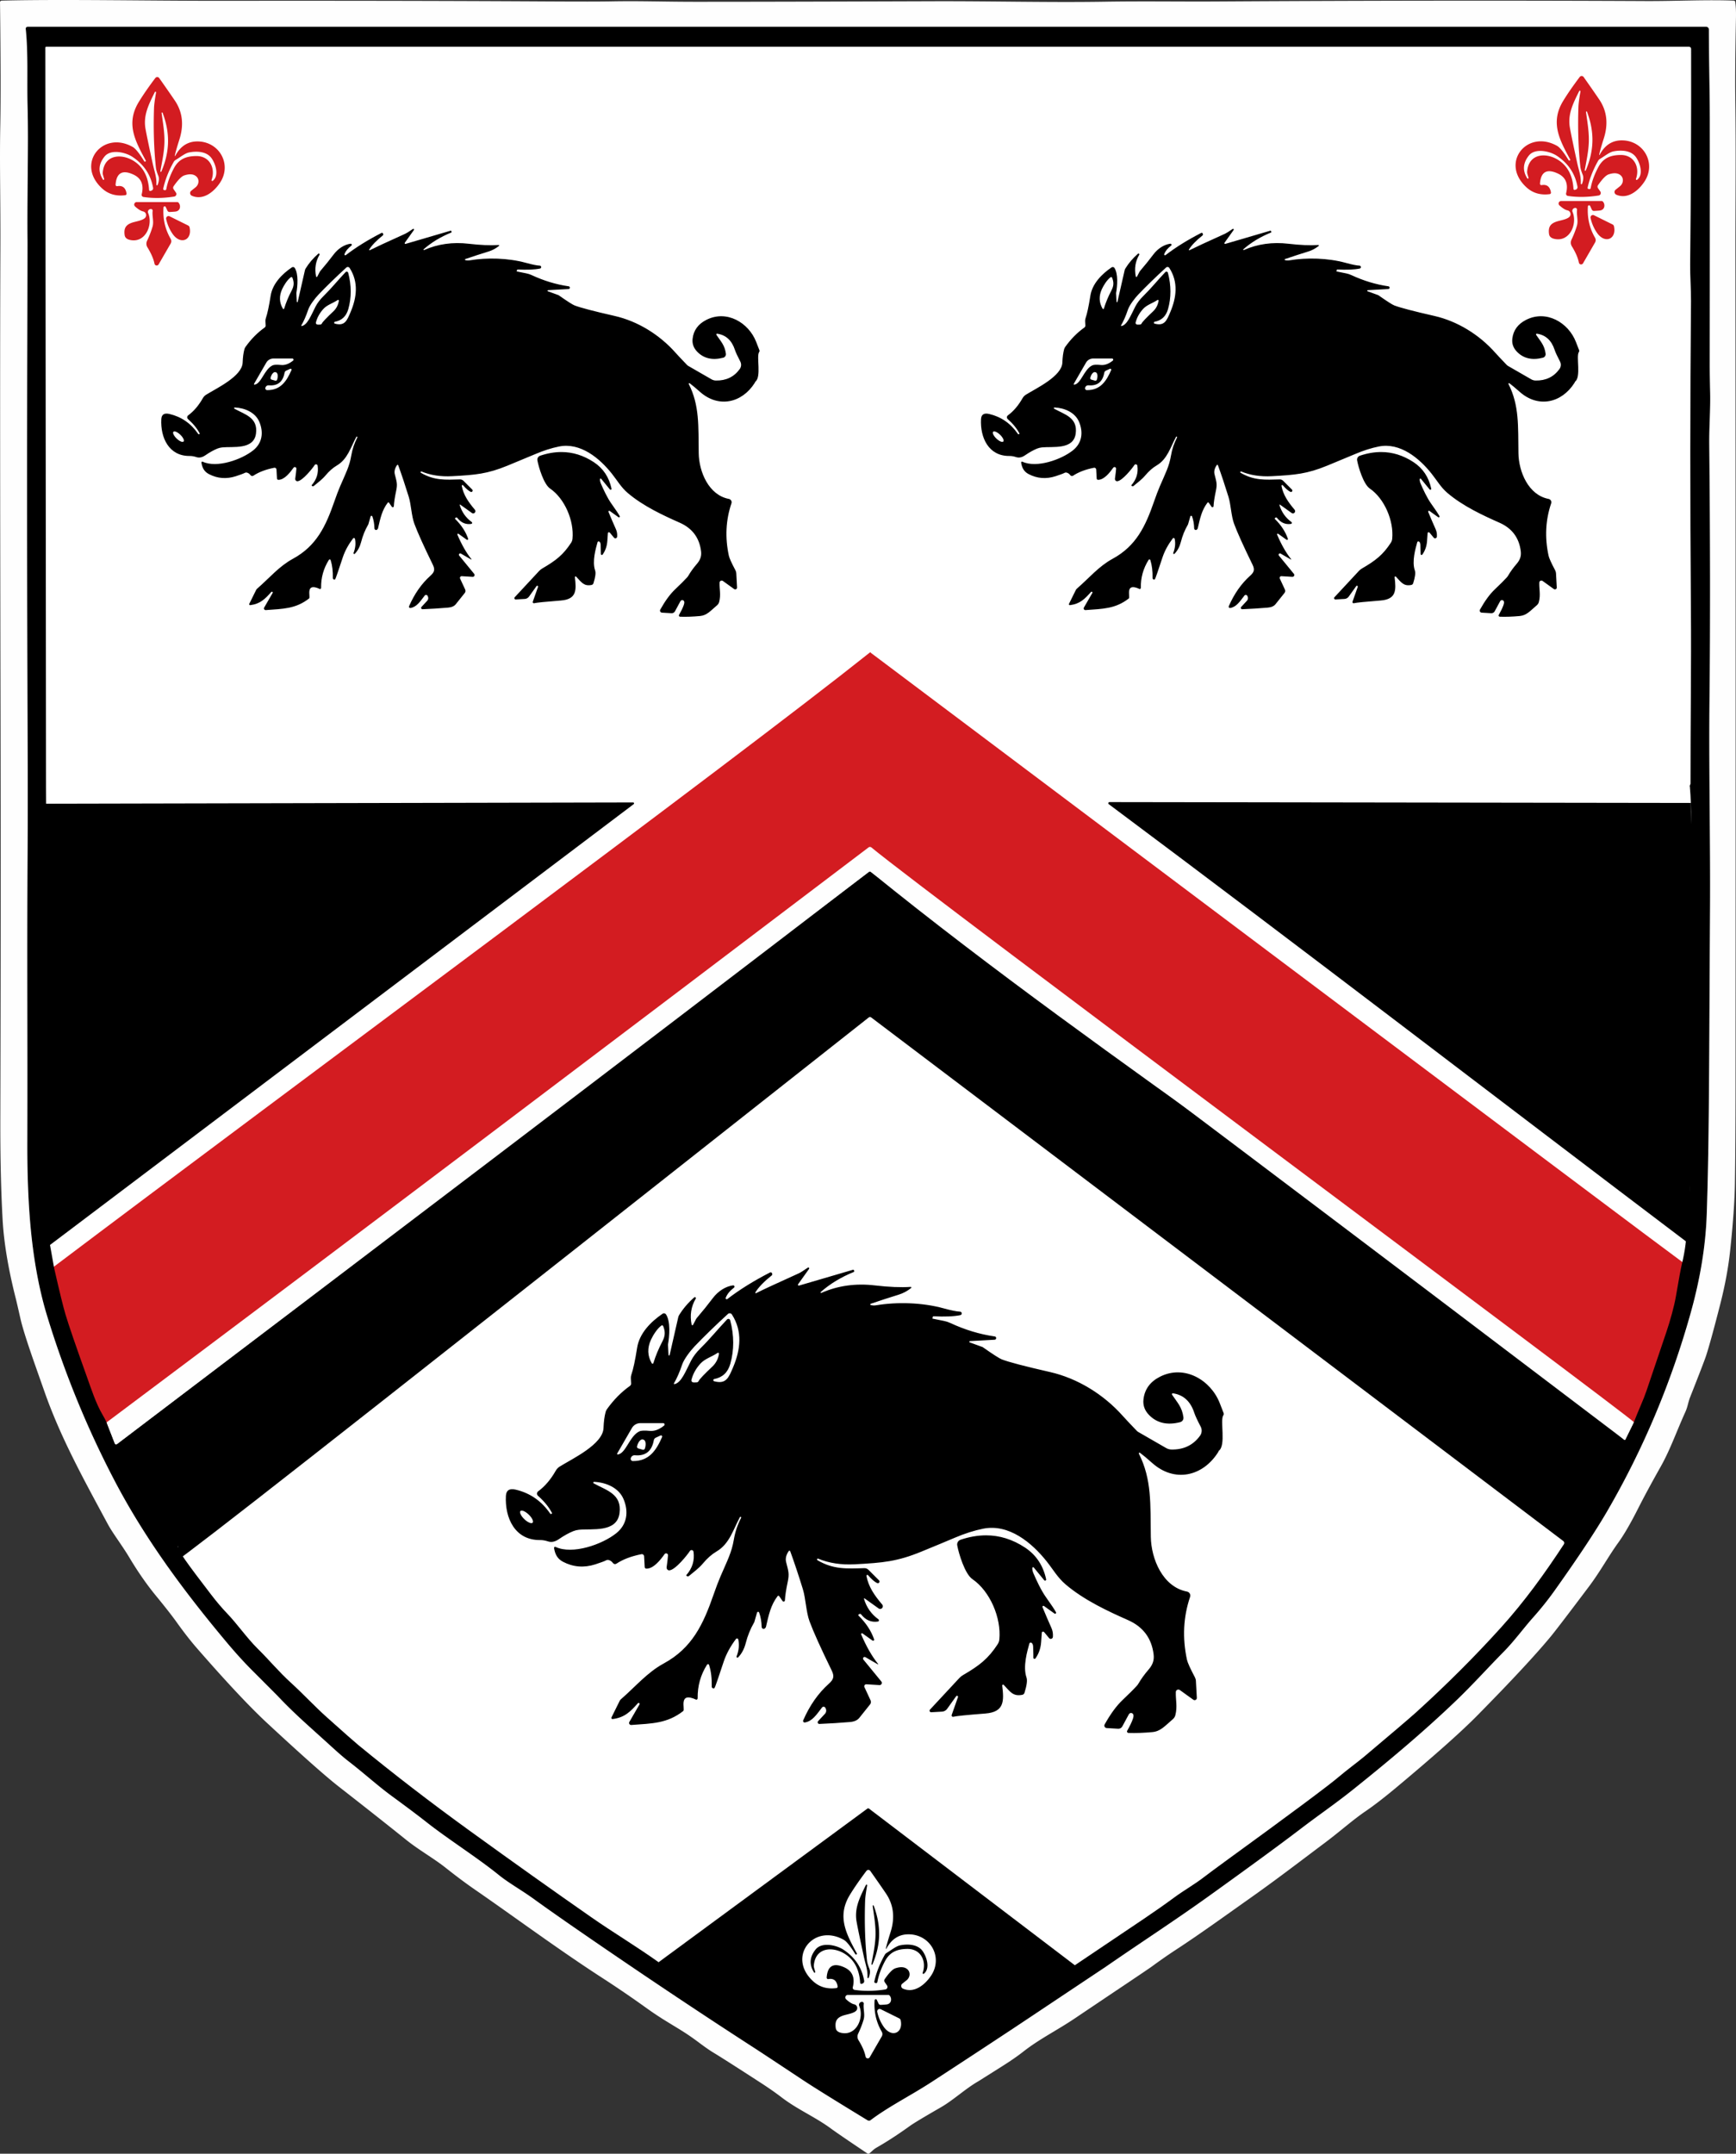 <?xml version="1.0" encoding="UTF-8" standalone="no"?>
<svg
   version="1.1"
   viewBox="0 0 633.156 785.268"
   id="svg337"
   sodipodi:docname="crest.svg"
   inkscape:version="1.4 (86a8ad7, 2024-10-11)"
   width="633.156"
   height="785.268"
   xmlns:inkscape="http://www.inkscape.org/namespaces/inkscape"
   xmlns:sodipodi="http://sodipodi.sourceforge.net/DTD/sodipodi-0.dtd"
   xmlns="http://www.w3.org/2000/svg"
   xmlns:svg="http://www.w3.org/2000/svg">
  <rect x="0" y="0" width="633.156" height="785.268" fill="#333333" stroke="none"/>
  <defs
     id="defs337" />
  <sodipodi:namedview
     id="namedview337"
     pagecolor="#505050"
     bordercolor="#eeeeee"
     borderopacity="1"
     inkscape:showpageshadow="0"
     inkscape:pageopacity="0"
     inkscape:pagecheckerboard="0"
     inkscape:deskcolor="#505050"
     inkscape:zoom="1.0649819"
     inkscape:cx="204.22882"
     inkscape:cy="350.71019"
     inkscape:window-width="1920"
     inkscape:window-height="1129"
     inkscape:window-x="-4"
     inkscape:window-y="-4"
     inkscape:window-maximized="1"
     inkscape:current-layer="svg337" />
  <path
     style="fill:#ffffff;fill-opacity:1;stroke:none;stroke-width:66.074;stroke-linecap:round;stroke-linejoin:round;stroke-opacity:1;paint-order:stroke fill markers"
     d="M 291.891,756.894 C 226.101,714.458 160.576,668.676 131.876,645.092 93.263,613.36 61.837,576.052 41.672,538.005 30.052,516.08 17.924,482.991 13.504,461.159 11.41,450.813 11.18,431.578 10.747,230.433 L 10.275,10.993 H 316.409 622.544 l -0.023,213.464 c -0.014,131.429 -0.529,218.312 -1.339,226.079 -4.557,43.697 -30.526,100.633 -64.199,140.752 -34.007,40.518 -89.801,84.158 -194.309,151.983 -40.555,26.32 -44.261,28.623 -46.038,28.617 -0.829,-0.003 -11.964,-6.75 -24.745,-14.994 z"
     id="path340"
     inkscape:label="white_fill" />
  <path
     id="path197-0"
     style="fill:#d31c21;fill-opacity:1;stroke:none"
     d="m 576.602,27.752 a 0.88,0.89 45.8 0 0 -0.451,0.314 c -2.46,3.267 -4.463,6.166 -6.01,8.699 -4.87,7.96 -1.27,14.361 2.6,21.521 a 0.05,0.06 57.7 0 1 -0.019,0.068 l -0.209,0.15 a 0.29,0.28 56.6 0 1 -0.4,-0.09 c -1.793,-2.913 -3.195,-4.654 -4.201,-5.221 -10.93,-6.18 -20.939,6.172 -11.189,15.102 2.287,2.1 5.114,2.93 8.48,2.49 a 0.54,0.54 0 0 0 0.459,-0.621 c -0.34,-2.113 -1.472,-3.003 -3.398,-2.67 a 0.52,0.51 86.9 0 1 -0.602,-0.539 c 0.32,-4.41 2.601,-5.481 6.451,-3.721 2.913,1.333 3.94,3.744 3.08,7.23 a 0.78,0.79 11.4 0 0 0.641,0.969 c 3.487,0.527 7.225,0.478 11.219,-0.148 a 0.94,0.93 68.3 0 0 0.621,-1.451 L 582.821,68.605 a 0.95,0.93 45.4 0 1 0,-1.068 c 1.613,-2.32 2.908,-3.641 3.881,-3.961 1.967,-0.653 3.449,-0.517 4.449,0.41 a 2.5,2.72 47.6 0 1 -0.35,3.949 c -0.993,0.793 -1.523,1.218 -1.59,1.271 a 1.07,1.06 36.5 0 0 0.27,1.779 c 4.21,1.85 8.181,-1.561 10.311,-4.811 4.33,-6.6 -0.21,-14.78 -7.99,-14.99 -3.687,-0.1 -6.484,1.664 -8.391,5.291 a 0.09,0.09 0 0 1 -0.158,-0.061 c 0.233,-1.153 0.802,-3.16 1.709,-6.02 1.66,-5.26 1.113,-9.944 -1.641,-14.051 -1.173,-1.74 -3.085,-4.493 -5.738,-8.26 a 0.88,0.89 45.8 0 0 -0.98,-0.334 z m -0.461,5.312 a 0.242,0.242 0 0 1 0.281,0.312 c -0.453,2.567 -0.7,4.433 -0.74,5.6 -0.26,7.76 -0.031,15.013 0.689,21.76 0.08,0.747 0.374,1.747 0.881,3 0.34,0.833 0.257,1.923 -0.25,3.27 a 0.23,0.23 0 0 1 -0.451,-0.09 c 0.11,-2.85 -0.71,-4.71 -1.33,-7.59 -1.373,-6.307 -2.252,-10.547 -2.639,-12.721 -0.88,-4.94 1.159,-8.889 3.379,-13.379 a 0.242,0.242 0 0 1 0.18,-0.162 z m 2.451,7.562 a 0.19,0.19 0 0 1 0.229,0.139 c 1.387,3.673 2.044,7.257 1.971,10.75 -0.08,3.5 -0.893,7.05 -2.439,10.65 a 0.19,0.19 0 0 1 -0.361,-0.1 c 0.6,-3.45 1.41,-6.87 1.49,-10.58 0.08,-3.71 -0.569,-7.161 -1.029,-10.631 a 0.19,0.19 0 0 1 0.141,-0.229 z m 12.053,14.309 c 2.281,-0.079 4.716,0.472 6.066,2.43 1.48,2.13 2.77,6.332 0.4,8.182 a 0.28,0.28 0 0 1 -0.439,-0.311 c 1.51,-4.26 -0.671,-8.76 -5.561,-8.73 -3.57,0.03 -6.321,1.009 -8.131,4.359 -1.413,2.627 -2.357,5.204 -2.83,7.73 a 0.45,0.45 0 0 1 -0.51,0.361 l -0.27,-0.051 a 0.4,0.4 0 0 1 -0.33,-0.48 c 0.68,-3.187 1.954,-6.446 3.82,-9.779 a 1.89,1.93 89 0 1 0.689,-0.701 c 1.66,-0.98 3.38,-2.44 4.91,-2.75 0.68,-0.138 1.423,-0.234 2.184,-0.26 z m -28.715,0.088 c 2.172,0.033 4.496,0.854 5.902,1.793 4.173,2.78 6.676,6.545 7.51,11.299 a 0.9,0.91 76.7 0 1 -0.641,1.021 l -0.311,0.09 a 0.4,0.4 0 0 1 -0.51,-0.361 c -0.28,-4.667 -2.006,-8.096 -5.18,-10.289 -4.45,-3.07 -10.999,-2.86 -11.699,3.74 a 3.04,3.14 39 0 0 0.109,1.23 l 0.369,1.27 a 0.251,0.251 0 0 1 -0.459,0.199 c -1.78,-2.84 -1.574,-5.617 0.619,-8.33 1.002,-1.238 2.6,-1.688 4.289,-1.662 z m 7.441,18.273 a 0.91,0.91 0 0 0 -0.609,1.59 c 1.14,1.033 2.119,1.64 2.939,1.82 a 1.4,1.4 0 0 1 0.73,2.33 c -0.85,0.91 -3.06,1.269 -4.35,1.639 -2.71,0.79 -3.461,2.14 -3.111,4.66 0.127,0.907 0.763,1.49 1.91,1.75 5.62,1.3 8.52,-5.421 6.66,-9.811 a 1.06,1.07 87 0 1 1.291,-1.42 c 0.013,0 0.085,0.071 0.219,0.211 a 0.49,0.49 0 0 1 0.131,0.4 c -0.25,1.94 0.519,3.92 -0.051,5.84 -0.48,1.627 -1.14,3.326 -1.98,5.1 a 2.49,2.49 0 0 0 0.131,2.391 c 1.38,2.247 2.237,4.232 2.57,5.959 a 0.82,0.82 0 0 0 1.51,0.26 l 4.4,-7.619 a 1.69,1.68 44.8 0 0 -0.01,-1.701 c -2.02,-3.487 -2.891,-7.299 -2.611,-11.439 a 0.43,0.43 0 0 1 0.82,-0.15 l 0.609,1.311 a 0.85,0.86 76.3 0 0 0.82,0.49 c 1.167,-0.06 1.91,-0.117 2.23,-0.17 1.8,-0.29 1.889,-2.339 0.949,-3.279 a 0.54,0.56 68 0 0 -0.389,-0.16 z m 11.727,5.105 a 0.89,0.89 0 0 0 -0.986,1.084 c 0.453,2.013 1.239,3.823 2.359,5.43 2.89,4.13 7.22,2.27 6.18,-2.42 a 0.99,0.97 7.4 0 0 -0.52,-0.66 l -6.76,-3.35 a 0.89,0.89 0 0 0 -0.273,-0.084 z"
     inkscape:label="fleur-de-lis_right" />
  <path
     id="path197"
     style="fill:#d31c21;fill-opacity:1;stroke:none"
     d="m 57.094,28.138 a 0.88,0.89 45.8 0 0 -0.451,0.314 c -2.46,3.267 -4.463,6.166 -6.01,8.699 -4.87,7.96 -1.27,14.36 2.6,21.52 a 0.05,0.06 57.7 0 1 -0.02,0.07 l -0.209,0.15 a 0.29,0.28 56.6 0 1 -0.4,-0.09 c -1.793,-2.913 -3.195,-4.654 -4.201,-5.221 -10.93,-6.18 -20.939,6.17 -11.189,15.1 2.287,2.1 5.114,2.93 8.48,2.49 a 0.54,0.54 0 0 0 0.459,-0.619 c -0.34,-2.113 -1.472,-3.003 -3.398,-2.67 a 0.52,0.51 86.9 0 1 -0.602,-0.541 c 0.32,-4.41 2.601,-5.479 6.451,-3.719 2.913,1.333 3.94,3.742 3.08,7.229 a 0.78,0.79 11.4 0 0 0.639,0.971 c 3.487,0.527 7.227,0.476 11.221,-0.15 a 0.94,0.93 68.3 0 0 0.621,-1.449 l -0.852,-1.23 a 0.95,0.93 45.4 0 1 0,-1.07 c 1.613,-2.32 2.908,-3.639 3.881,-3.959 1.967,-0.653 3.449,-0.517 4.449,0.41 a 2.5,2.72 47.6 0 1 -0.35,3.949 c -0.993,0.793 -1.523,1.216 -1.59,1.27 a 1.07,1.06 36.5 0 0 0.27,1.781 c 4.21,1.85 8.181,-1.561 10.311,-4.811 4.33,-6.6 -0.21,-14.78 -7.99,-14.99 -3.687,-0.1 -6.484,1.662 -8.391,5.289 a 0.09,0.09 0 0 1 -0.158,-0.059 c 0.233,-1.153 0.802,-3.161 1.709,-6.021 1.66,-5.26 1.113,-9.942 -1.641,-14.049 -1.173,-1.74 -3.087,-4.493 -5.74,-8.26 a 0.88,0.89 45.8 0 0 -0.979,-0.334 z m -0.461,5.312 a 0.242,0.242 0 0 1 0.281,0.311 c -0.453,2.567 -0.7,4.433 -0.74,5.6 -0.26,7.76 -0.031,15.015 0.689,21.762 0.08,0.747 0.374,1.747 0.881,3 0.34,0.833 0.257,1.923 -0.25,3.27 a 0.23,0.23 0 0 1 -0.451,-0.09 c 0.11,-2.85 -0.71,-4.71 -1.33,-7.59 -1.373,-6.307 -2.254,-10.547 -2.641,-12.721 -0.88,-4.94 1.161,-8.891 3.381,-13.381 a 0.242,0.242 0 0 1 0.18,-0.16 z m 2.451,7.561 a 0.19,0.19 0 0 1 0.229,0.141 c 1.387,3.673 2.044,7.257 1.971,10.75 -0.08,3.5 -0.893,7.05 -2.439,10.65 a 0.19,0.19 0 0 1 -0.361,-0.1 c 0.6,-3.45 1.41,-6.87 1.49,-10.58 0.08,-3.71 -0.569,-7.161 -1.029,-10.631 a 0.19,0.19 0 0 1 0.141,-0.23 z m 12.053,14.311 c 2.281,-0.079 4.716,0.472 6.066,2.43 1.48,2.13 2.77,6.33 0.4,8.18 a 0.28,0.28 0 0 1 -0.439,-0.309 c 1.51,-4.26 -0.671,-8.76 -5.561,-8.73 -3.57,0.03 -6.321,1.009 -8.131,4.359 -1.413,2.627 -2.357,5.204 -2.83,7.73 A 0.45,0.45 0 0 1 60.133,69.341 l -0.27,-0.049 a 0.4,0.4 0 0 1 -0.33,-0.48 c 0.68,-3.187 1.954,-6.448 3.82,-9.781 a 1.89,1.93 89 0 1 0.689,-0.699 c 1.66,-0.98 3.38,-2.44 4.91,-2.75 0.68,-0.138 1.423,-0.234 2.184,-0.26 z m -28.715,0.088 c 2.172,0.033 4.494,0.854 5.9,1.793 4.173,2.78 6.678,6.545 7.512,11.299 a 0.9,0.91 76.7 0 1 -0.641,1.02 l -0.311,0.09 a 0.4,0.4 0 0 1 -0.51,-0.359 c -0.28,-4.667 -2.006,-8.096 -5.18,-10.289 -4.45,-3.07 -10.999,-2.86 -11.699,3.74 a 3.04,3.14 39 0 0 0.109,1.229 l 0.369,1.271 a 0.251,0.251 0 1 1 -0.459,0.199 c -1.78,-2.84 -1.574,-5.617 0.619,-8.33 1.002,-1.238 2.6,-1.688 4.289,-1.662 z m 7.441,18.271 a 0.91,0.91 0 0 0 -0.609,1.59 c 1.14,1.033 2.119,1.64 2.939,1.82 a 1.4,1.4 0 0 1 0.73,2.33 c -0.85,0.91 -3.062,1.271 -4.352,1.641 -2.71,0.79 -3.459,2.14 -3.109,4.66 0.127,0.907 0.763,1.49 1.91,1.75 5.62,1.3 8.52,-5.421 6.66,-9.811 a 1.06,1.07 87 0 1 1.289,-1.42 c 0.013,0 0.087,0.071 0.221,0.211 a 0.49,0.49 0 0 1 0.131,0.398 c -0.25,1.94 0.519,3.92 -0.051,5.84 -0.48,1.627 -1.14,3.328 -1.98,5.102 a 2.49,2.49 0 0 0 0.131,2.389 c 1.38,2.247 2.237,4.234 2.57,5.961 a 0.82,0.82 0 0 0 1.51,0.26 l 4.4,-7.621 a 1.69,1.68 44.8 0 0 -0.01,-1.699 c -2.02,-3.487 -2.891,-7.299 -2.611,-11.439 a 0.43,0.43 0 0 1 0.82,-0.15 l 0.609,1.311 a 0.85,0.86 76.3 0 0 0.82,0.49 c 1.167,-0.06 1.91,-0.117 2.23,-0.17 1.8,-0.29 1.889,-2.341 0.949,-3.281 a 0.54,0.56 68 0 0 -0.389,-0.16 z m 11.727,5.107 a 0.89,0.89 0 0 0 -0.986,1.084 c 0.453,2.013 1.239,3.823 2.359,5.43 2.89,4.13 7.22,2.27 6.18,-2.42 a 0.99,0.97 7.4 0 0 -0.52,-0.66 l -6.76,-3.35 a 0.89,0.89 0 0 0 -0.273,-0.084 z"
     inkscape:label="fleur-de-lis_left" />
  <path
     id="path207"
     style="stroke:none;stroke-width:0.8"
     d="m 150.841,83.441 c -0.083,-0.028 -0.174,-0.015 -0.245,0.036 -1.344,0.933 -2.244,1.504 -2.703,1.712 -6.651,3.003 -10.998,5.019 -13.041,6.048 -0.142,0.069 -0.288,-0.088 -0.208,-0.225 0.939,-1.547 2.608,-3.28 5.008,-5.2 0.117,-0.092 0.168,-0.244 0.128,-0.384 l -0.072,-0.239 c -0.077,-0.249 -0.358,-0.369 -0.584,-0.248 -4.971,2.544 -9.304,5.24 -13,8.088 -0.255,0.182 -0.592,-0.072 -0.487,-0.367 0.427,-1.12 1.26,-2.149 2.503,-3.087 0.331,-0.241 0.117,-0.764 -0.288,-0.705 -2.28,0.288 -4.568,1.816 -6.08,3.808 -1.504,1.995 -3.144,4.03 -4.92,6.105 -0.091,0.106 -0.171,0.224 -0.241,0.352 l -0.895,1.728 c -0.096,0.199 -0.391,0.156 -0.441,-0.064 -0.576,-2.859 -0.16,-5.488 1.248,-7.888 0.188,-0.301 -0.204,-0.625 -0.464,-0.384 -1.851,1.627 -3.377,3.415 -4.577,5.367 -0.122,0.191 -0.211,0.405 -0.264,0.633 l -2.631,11.536 c -0.053,0.177 -0.311,0.151 -0.328,-0.033 l -0.167,-3.136 v -0.031 c 0.464,-2.6 0.816,-6.993 -0.592,-9.169 -0.228,-0.353 -0.703,-0.447 -1.048,-0.208 -3.648,2.472 -7.056,5.992 -7.736,10.336 -0.603,3.829 -1.189,6.563 -1.759,8.2 -0.122,0.354 -0.174,0.727 -0.153,1.097 l 0.08,1.552 c 0.02,0.293 -0.116,0.578 -0.359,0.752 -2.592,1.835 -4.918,4.187 -6.977,7.056 -0.18,0.254 -0.315,0.536 -0.4,0.833 -0.363,1.328 -0.578,2.954 -0.647,4.88 -0.168,4.984 -9.481,9.351 -13.281,11.703 -0.519,0.321 -0.948,0.767 -1.247,1.297 -1.525,2.677 -3.306,4.763 -5.344,6.256 -0.445,0.325 -0.476,0.978 -0.064,1.344 1.92,1.691 3.363,3.469 4.328,5.336 7.8e-5,0.005 -0.004,0.009 -0.009,0.008 l -0.216,0.152 c -0.125,0.082 -0.289,0.054 -0.367,-0.064 -2.645,-3.845 -6.145,-6.274 -10.497,-7.287 -1.893,-0.443 -2.884,0.189 -2.975,1.895 -0.344,6.744 2.767,13.489 10.359,13.417 0.763,-0.011 1.579,0.128 2.448,0.416 1.035,0.341 2.125,0.117 3.272,-0.672 1.589,-1.088 3.045,-1.899 4.367,-2.433 0.557,-0.223 1.141,-0.368 1.736,-0.431 3.912,-0.416 11.545,0.983 12.353,-5.041 0.784,-5.864 -4.033,-6.944 -7.841,-9.064 -0.247,-0.114 -0.143,-0.487 0.128,-0.456 3.672,0.168 7.504,1.816 8.944,5.264 1.6,3.824 1.073,7.713 -2.231,10.353 -4.256,3.4 -13.265,6.576 -18.441,4.152 -0.236,-0.116 -0.503,0.085 -0.456,0.344 0.28,1.808 0.976,3.265 2.728,4.177 3.109,1.621 6.378,1.879 9.808,0.775 1.669,-0.539 2.766,-0.946 3.289,-1.223 0.241,-0.128 0.523,-0.159 0.791,-0.087 0.507,0.133 0.94,0.443 1.297,0.928 0.241,0.331 0.7,0.411 1.039,0.183 1.989,-1.317 4.527,-2.28 7.609,-2.888 0.406,-0.078 0.787,0.22 0.808,0.633 l 0.183,3.295 c 0.012,0.251 0.213,0.452 0.464,0.464 2.216,0.08 4.345,-2.68 5.577,-4.408 0.337,-0.462 1.068,-0.204 1.041,0.367 -0.037,0.64 -0.177,1.84 -0.417,3.6 -0.071,0.532 0.332,0.997 0.833,0.961 1.824,-0.112 5.529,-4.761 6.241,-5.889 0.3,-0.46 1.009,-0.309 1.095,0.233 0.384,2.645 -0.352,5.024 -2.208,7.136 -0.02,0.021 -0.016,0.055 0.008,0.072 l 0.152,0.159 c 0.178,0.173 0.455,0.183 0.641,0.025 1.456,-1.208 3.008,-2.337 4.264,-3.825 1.333,-1.589 2.707,-2.799 4.12,-3.631 3.984,-2.336 5.072,-6.656 7.136,-10.464 0.05,-0.091 0.162,-0.126 0.255,-0.08 h 0.009 c 0.11,0.057 0.153,0.193 0.095,0.303 -1.083,2.085 -1.818,4.283 -2.208,6.592 -0.664,3.992 -2.041,6.504 -4.033,11.136 -0.683,1.589 -1.391,3.451 -2.127,5.584 -3.136,9.032 -6.505,16.248 -15.169,20.952 -5.024,2.736 -8.448,6.912 -13,10.872 -0.153,0.132 -0.279,0.292 -0.369,0.472 l -2.495,5.041 c -0.125,0.247 0.077,0.533 0.352,0.497 3.632,-0.456 5.369,-2.225 7.681,-4.817 0.244,-0.253 0.652,0.042 0.487,0.353 l -3.087,5.336 c -0.246,0.436 0.089,0.97 0.583,0.928 6.232,-0.464 10.912,-0.416 15.8,-4.248 0.654,-0.508 -1.625,-6.027 3.944,-3.433 0.24,0.005 0.437,-0.191 0.433,-0.431 -0.064,-3.696 0.886,-7.098 2.848,-10.208 0.155,-0.255 0.538,-0.206 0.623,0.08 0.597,1.883 0.866,4.069 0.808,6.559 -0.012,0.407 0.405,0.686 0.777,0.52 0.256,-0.12 1.552,-4.24 2.88,-8.152 0.784,-2.309 2.024,-4.587 3.72,-6.833 0.195,-0.264 0.611,-0.171 0.687,0.153 0.357,1.632 0.186,3.351 -0.512,5.159 -0.114,0.287 0.252,0.52 0.464,0.295 1.088,-1.112 1.865,-2.59 2.297,-4.262 0.581,-2.293 1.439,-4.414 2.575,-6.361 0.027,-0.043 0.048,-0.088 0.064,-0.136 l 0.817,-2.848 c 0.093,-0.312 0.531,-0.323 0.639,-0.016 0.469,1.291 0.726,2.747 0.769,4.369 0.011,0.47 0.535,0.745 0.928,0.487 0.027,-0.016 0.091,-0.08 0.192,-0.192 0.101,-0.117 0.157,-0.198 0.167,-0.241 0.896,-3.904 1.495,-6.695 3.559,-9.423 0.115,-0.16 0.355,-0.156 0.473,0.008 l 1.031,1.497 c 0.213,0.304 0.689,0.17 0.713,-0.2 0.069,-1.387 0.351,-3.248 0.847,-5.584 0.552,-2.576 0.216,-3.272 -0.48,-6.072 -0.267,-1.045 -0.002,-2.157 0.792,-3.336 0.116,-0.178 0.387,-0.145 0.456,0.056 1.269,3.493 2.552,7.341 3.848,11.544 0.864,2.824 0.976,6.92 2.016,9.744 1.179,3.184 3.419,8.153 6.72,14.905 0.872,1.784 0.664,2.712 -0.848,4.072 -3.221,2.88 -5.819,6.585 -7.792,11.119 -0.144,0.344 0.142,0.713 0.505,0.648 2.248,-0.368 3.496,-2.312 5.216,-4.552 0.28,-0.359 0.841,-0.293 1.031,0.12 l 0.12,0.247 c 0.237,0.513 0.139,1.12 -0.248,1.536 l -2.087,2.248 c -0.31,0.33 -0.061,0.871 0.392,0.848 3.115,-0.128 6.21,-0.323 9.288,-0.584 1.307,-0.112 2.251,-0.531 2.833,-1.256 1.376,-1.717 2.469,-3.084 3.28,-4.103 0.276,-0.35 0.331,-0.826 0.144,-1.233 l -1.864,-4.016 c -0.188,-0.417 0.135,-0.885 0.592,-0.856 l 3.984,0.241 c 0.585,0.035 0.931,-0.644 0.559,-1.097 l -5.464,-6.664 c -0.322,-0.417 0.153,-0.977 0.617,-0.728 l 3.752,2.169 c 0.078,0.05 0.165,-0.051 0.103,-0.12 -1.861,-2.309 -3.571,-5.293 -5.128,-8.952 -0.088,-0.239 0.179,-0.452 0.392,-0.312 l 3.048,2.177 c 0.255,0.183 0.594,-0.073 0.487,-0.369 -0.88,-2.565 -2.459,-4.968 -4.736,-7.208 -0.097,-0.097 -0.085,-0.255 0.025,-0.328 l 0.223,-0.152 c 0.165,-0.114 0.391,-0.079 0.52,0.08 1.392,1.771 3.097,2.504 5.113,2.2 0.339,-0.045 0.446,-0.482 0.167,-0.68 -2.149,-1.552 -3.614,-3.624 -4.392,-6.216 -0.024,-0.11 0.096,-0.195 0.192,-0.136 l 4.256,3.047 c 0.775,0.566 1.709,-0.456 1.087,-1.191 -2.448,-2.888 -4.144,-5.392 -4.784,-8.664 -0.066,-0.288 0.301,-0.469 0.489,-0.241 1.029,1.195 1.939,1.987 2.728,2.377 0.528,0.284 1.031,-0.415 0.592,-0.825 l -3.192,-3.192 c -0.337,-0.336 -0.795,-0.518 -1.264,-0.503 -5.36,0.144 -9.329,0.456 -14.241,-2.408 -0.127,-0.071 -0.176,-0.227 -0.113,-0.353 l 0.009,-0.016 c 0.053,-0.111 0.186,-0.16 0.303,-0.113 3.275,1.365 7.006,1.937 11.192,1.712 8.48,-0.448 12.832,-0.824 20.216,-3.856 4.501,-1.845 7.882,-3.25 10.144,-4.216 3.019,-1.285 5.892,-2.2 8.617,-2.744 7.824,-1.56 14.792,4.279 19.264,9.903 1.984,2.488 3.351,4.961 5.783,7.033 5.656,4.808 12.953,8.177 18.969,10.841 4.592,2.032 7.187,5.511 7.784,10.439 0.232,1.888 -0.385,3.265 -1.561,4.625 -1.221,1.419 -2.236,2.824 -3.047,4.216 -0.133,0.228 -0.289,0.443 -0.464,0.639 -0.901,1.003 -2.368,2.467 -4.4,4.392 -1.813,1.717 -3.617,4.177 -5.409,7.377 -0.265,0.482 0.06,1.076 0.609,1.113 l 3.495,0.208 c 0.517,0.034 1.008,-0.239 1.256,-0.697 l 2,-3.703 c 0.309,-0.558 1.129,-0.499 1.344,0.095 0.123,0.288 0.07,0.752 -0.159,1.392 -0.341,0.96 -0.908,2.134 -1.697,3.52 -0.17,0.288 0.037,0.653 0.377,0.664 2.267,0.075 4.698,-0.011 7.295,-0.256 2.52,-0.24 3.809,-1.888 6.217,-3.936 0.365,-0.313 0.624,-0.729 0.744,-1.192 0.68,-2.672 0.072,-4.561 0.144,-7.041 0.013,-0.618 0.713,-0.968 1.216,-0.608 l 4.112,2.953 c 0.458,0.32 1.084,-0.026 1.056,-0.584 l -0.281,-5.152 c -0.021,-0.385 -0.127,-0.762 -0.311,-1.105 -1.408,-2.656 -2.208,-4.425 -2.4,-5.305 -1.435,-6.64 -1.12,-13.01 0.944,-19.111 0.241,-0.713 -0.207,-1.475 -0.952,-1.617 -7.328,-1.384 -10.88,-9.879 -10.984,-16.647 -0.152,-9.904 0.343,-17.368 -3.625,-25.248 -0.103,-0.203 0.137,-0.406 0.32,-0.272 0.939,0.693 2.181,1.729 3.728,3.105 6.76,6.024 15.312,4.135 20,-3.217 0.09,-0.138 0.158,-0.288 0.2,-0.447 2.327,-1.674 0.357,-9.193 1.392,-10.784 0.164,-0.203 0.207,-0.477 0.113,-0.72 -0.032,-0.08 -0.422,-1.082 -1.169,-3.008 -2.744,-7.048 -10.776,-11.809 -18.184,-8.033 -2.992,1.52 -4.661,3.817 -5.008,6.889 -0.197,1.749 0.338,3.295 1.608,4.639 2.384,2.528 5.567,3.285 9.545,2.272 0.656,-0.168 1.082,-0.801 0.992,-1.472 -0.424,-3.128 -1.8,-4.408 -3.464,-6.88 -0.124,-0.194 0.036,-0.445 0.264,-0.416 3.272,0.464 5.383,2.528 6.495,5.92 0.299,0.901 0.949,2.306 1.952,4.216 0.465,0.883 0.387,1.953 -0.2,2.759 -2.075,2.864 -4.978,4.259 -8.711,4.184 -0.556,-0.011 -1.099,-0.162 -1.577,-0.441 l -8.569,-4.936 c -0.111,-0.069 -0.216,-0.152 -0.311,-0.247 -2.16,-2.251 -3.567,-3.744 -4.217,-4.48 -5.928,-6.704 -13.935,-11.545 -22.159,-13.425 -7.707,-1.755 -12.607,-3.04 -14.703,-3.856 -0.731,-0.283 -2.657,-1.516 -5.777,-3.703 -0.026,-0.021 -0.056,-0.038 -0.087,-0.049 l -3.856,-1.4 c -0.235,-0.068 -0.181,-0.416 0.064,-0.408 l 7.423,-0.408 c 0.661,0.02 0.708,-0.964 0.049,-1.008 -4.522,-0.651 -9.01,-2.012 -13.463,-4.081 -0.611,-0.287 -1.251,-0.496 -1.905,-0.623 l -3.48,-0.703 c -0.054,-0.006 -0.086,-0.063 -0.064,-0.113 l 0.184,-0.544 c 0.013,-0.038 0.052,-0.064 0.095,-0.064 3.493,0.176 6.227,0.064 8.2,-0.336 0.64,-0.11 0.569,-1.05 -0.08,-1.064 -1.051,-0.048 -2.731,-0.39 -5.041,-1.025 -6.528,-1.792 -14.224,-1.951 -20.416,-0.919 -0.603,0.101 -1.167,0.073 -1.695,-0.081 -0.182,-0.051 -0.188,-0.308 -0.008,-0.367 2.901,-0.992 5.738,-1.915 8.511,-2.769 1.376,-0.427 2.64,-1.103 3.792,-2.031 0.136,-0.12 0.045,-0.345 -0.136,-0.336 -3.003,0.197 -6.627,0.048 -10.872,-0.448 -5.861,-0.688 -11.295,0.074 -16.303,2.288 -0.176,0.071 -0.323,-0.155 -0.177,-0.272 2.843,-2.501 6.19,-4.53 10.041,-6.088 0.139,-0.051 0.202,-0.212 0.136,-0.344 l -0.113,-0.256 c -0.036,-0.079 -0.125,-0.119 -0.208,-0.095 l -16.441,4.816 c -0.241,0.069 -0.434,-0.204 -0.287,-0.408 l 3.328,-4.656 c 0.111,-0.148 0.044,-0.361 -0.131,-0.42 z M 126.956,97.347 c 0.234,0.032 0.442,0.168 0.567,0.37 3.297,5.143 2.598,10.701 0.384,15.975 -1.36,3.192 -2.112,5.297 -5.784,4.305 -0.358,-0.091 -0.34,-0.606 0.023,-0.672 2.517,-0.48 4.145,-2.011 4.881,-4.592 1.195,-4.203 1.186,-8.622 -0.025,-13.256 -0.109,-0.431 -0.653,-0.571 -0.967,-0.248 -2.896,3.048 -5.048,5.785 -8.072,8.761 -1.248,1.227 -2.205,2.488 -2.872,3.784 -1.712,3.336 -2.929,6.663 -5.033,7.103 -0.13,0.018 -0.228,-0.113 -0.167,-0.223 0.885,-1.483 1.731,-3.414 2.536,-5.792 0.528,-1.552 2.383,-4.025 3.791,-5.505 2.917,-3.045 6.284,-6.314 10.097,-9.808 0.172,-0.16 0.407,-0.234 0.641,-0.202 z m -20.558,3.68 c 0.112,0.033 0.202,0.117 0.245,0.227 0.656,1.672 0.639,2.928 -0.241,4.616 -1.2,2.304 -2.117,4.511 -2.752,6.623 -0.068,0.219 -0.363,0.254 -0.48,0.056 -1.328,-2.267 -1.411,-4.655 -0.248,-7.167 0.624,-1.352 1.864,-3.353 3.152,-4.297 0.092,-0.07 0.212,-0.091 0.323,-0.058 z m 16.978,8.316 c 0.142,0.027 0.238,0.16 0.219,0.303 -0.251,1.563 -0.92,2.856 -2.008,3.88 -2.528,2.384 -3.921,3.851 -4.177,4.4 -0.103,0.232 -0.326,0.39 -0.583,0.416 -0.629,0.064 -1.06,0.04 -1.289,-0.072 -0.259,-0.125 -0.393,-0.413 -0.32,-0.688 0.464,-1.813 1.373,-3.461 2.728,-4.944 1.4,-1.528 3.417,-2.032 5.233,-3.256 0.058,-0.038 0.129,-0.052 0.197,-0.039 z m -23.669,21.375 h 6.936 c 0.395,0.005 0.57,0.5 0.264,0.752 -1.499,1.216 -2.965,1.752 -4.4,1.608 -1.531,-0.16 -2.571,-0.11 -3.12,0.152 -3,1.424 -4.072,6.713 -6.544,7.017 -0.16,0.023 -0.276,-0.15 -0.192,-0.289 l 4.48,-7.752 c 0.53,-0.92 1.512,-1.487 2.577,-1.488 z m 6.398,3.748 c 0.189,0.073 0.278,0.29 0.194,0.475 -1.768,4.056 -3.969,7.353 -8.881,7.305 -0.453,-0.007 -0.771,-0.446 -0.631,-0.872 l 0.023,-0.081 c 0.17,-0.521 0.675,-0.857 1.217,-0.808 3.237,0.283 5.157,-1.242 5.759,-4.575 0.059,-0.336 0.278,-0.621 0.584,-0.761 l 1.456,-0.672 c 0.087,-0.042 0.188,-0.046 0.278,-0.011 z m -5.655,1.227 0.216,0.064 c 0.596,0.175 0.811,1.256 0.48,2.417 l -0.072,0.255 c -0.081,0.286 -0.379,0.451 -0.664,0.369 l -1.352,-0.384 c -0.285,-0.082 -0.45,-0.379 -0.367,-0.664 l 0.072,-0.256 c 0.332,-1.166 1.088,-1.973 1.688,-1.8 z m -37.206,21.734 c 0.371,-0.385 1.5,0.098 2.523,1.08 1.024,0.982 1.554,2.09 1.184,2.477 -0.371,0.385 -1.5,-0.098 -2.523,-1.08 -1.024,-0.982 -1.554,-2.09 -1.184,-2.477 z m 141.48,7.389 c -2.497,0.002 -5.068,0.449 -7.714,1.341 -0.713,0.239 -1.142,0.965 -1.008,1.705 0.456,2.496 2.328,8.696 4.6,10.248 5.4,3.696 8.816,11.823 8.2,18.311 -0.047,0.525 -0.222,1.033 -0.511,1.48 -2.912,4.448 -5.585,6.497 -10.489,9.353 -0.424,0.244 -0.812,0.551 -1.152,0.911 l -8.92,9.592 c -0.297,0.316 -0.056,0.832 0.377,0.808 l 3.288,-0.183 c 0.613,-0.036 1.177,-0.345 1.536,-0.841 l 2.761,-3.856 c 0.204,-0.286 0.647,-0.047 0.536,0.289 l -1.913,5.423 c -0.113,0.314 0.172,0.627 0.495,0.544 0.901,-0.224 4.144,-0.552 9.728,-0.984 5.792,-0.456 5.712,-3.768 5.136,-8.472 -0.043,-0.268 0.291,-0.426 0.472,-0.223 1.928,2.04 2.809,3.576 5.617,3.016 0.32,-0.064 0.581,-0.296 0.68,-0.608 0.704,-2.245 0.909,-3.795 0.616,-4.648 -1.168,-3.376 0.256,-8.072 0.872,-10.328 0.073,-0.275 0.396,-0.397 0.633,-0.239 0.32,0.213 0.49,0.611 0.511,1.192 0.064,1.92 0.088,3.029 0.072,3.328 -0.023,0.356 0.437,0.517 0.641,0.223 1.019,-1.429 1.592,-3.089 1.72,-4.977 0.128,-1.936 0.197,-2.912 0.208,-2.928 0.141,-0.271 0.516,-0.305 0.713,-0.064 l 1.488,1.8 c 0.374,0.468 1.129,0.231 1.167,-0.367 0.075,-0.971 -0.073,-1.873 -0.447,-2.705 -0.901,-2.011 -1.806,-4.114 -2.712,-6.311 -0.117,-0.277 0.206,-0.532 0.448,-0.353 l 3.192,2.289 c 0.272,0.2 0.624,-0.115 0.455,-0.408 -0.427,-0.789 -1.427,-2.289 -3,-4.497 -1.584,-2.216 -2.968,-5.287 -3.816,-7.231 -0.299,-0.683 -0.423,-1.261 -0.375,-1.736 0.017,-0.213 0.288,-0.294 0.431,-0.128 l 3.177,3.872 c 0.221,0.28 0.668,0.069 0.592,-0.28 -0.901,-4.203 -3.049,-7.422 -6.441,-9.656 -3.747,-2.47 -7.701,-3.704 -11.862,-3.702 z"
     inkscape:label="hog_left"
     sodipodi:nodetypes="ccccccccccccccccccccccccccccccccccccccccccccccccccccccccccccccccccccccccccccccccccccccccccccccccccccccccccccccccccccccccccccccccccccccccccccccccccccccccccccccccccccccccccccccccccccccscccccccccccccccccccccsccccccccccccccccccccccccccccccccccccccccccccccccccccccccccccsccccccccccccccssccccccccccccccccccccccccccccscsccccccccssccccccccccccccccccccccccccccccccccccccccccccccccccccccccccccc" />
  <path
     id="path207-0"
     style="stroke:none;stroke-width:0.8"
     d="m 449.808,83.44 c -0.083,-0.028 -0.174,-0.015 -0.245,0.036 -1.344,0.933 -2.244,1.504 -2.703,1.712 -6.651,3.003 -10.998,5.019 -13.041,6.048 -0.142,0.069 -0.288,-0.088 -0.208,-0.225 0.939,-1.547 2.608,-3.28 5.008,-5.2 0.117,-0.092 0.168,-0.244 0.128,-0.384 l -0.072,-0.239 c -0.077,-0.249 -0.358,-0.369 -0.584,-0.248 -4.971,2.544 -9.304,5.24 -13,8.088 -0.255,0.182 -0.592,-0.072 -0.487,-0.367 0.427,-1.12 1.26,-2.149 2.503,-3.087 0.331,-0.241 0.117,-0.764 -0.288,-0.705 -2.28,0.288 -4.568,1.816 -6.08,3.808 -1.504,1.995 -3.144,4.03 -4.92,6.105 -0.091,0.106 -0.171,0.224 -0.241,0.352 l -0.895,1.728 c -0.096,0.199 -0.391,0.156 -0.441,-0.064 -0.576,-2.859 -0.16,-5.488 1.248,-7.888 0.188,-0.301 -0.204,-0.625 -0.464,-0.384 -1.851,1.627 -3.377,3.415 -4.577,5.367 -0.122,0.191 -0.211,0.405 -0.264,0.633 l -2.631,11.536 c -0.053,0.177 -0.311,0.151 -0.328,-0.033 l -0.167,-3.136 v -0.031 c 0.464,-2.6 0.816,-6.993 -0.592,-9.169 -0.228,-0.353 -0.703,-0.447 -1.048,-0.208 -3.648,2.472 -7.056,5.992 -7.736,10.336 -0.603,3.829 -1.189,6.563 -1.759,8.2 -0.122,0.354 -0.174,0.727 -0.153,1.097 l 0.08,1.552 c 0.019,0.293 -0.116,0.578 -0.359,0.752 -2.592,1.835 -4.918,4.187 -6.977,7.056 -0.18,0.254 -0.315,0.536 -0.4,0.833 -0.363,1.328 -0.578,2.954 -0.647,4.88 -0.168,4.984 -9.481,9.351 -13.281,11.703 -0.519,0.321 -0.948,0.767 -1.247,1.297 -1.525,2.677 -3.306,4.763 -5.344,6.256 -0.445,0.325 -0.476,0.978 -0.064,1.344 1.92,1.691 3.363,3.469 4.328,5.336 8e-5,0.005 -0.004,0.009 -0.009,0.008 l -0.216,0.152 c -0.125,0.082 -0.289,0.054 -0.367,-0.064 -2.645,-3.845 -6.145,-6.274 -10.497,-7.287 -1.893,-0.443 -2.884,0.189 -2.975,1.895 -0.344,6.744 2.767,13.489 10.359,13.417 0.763,-0.011 1.579,0.128 2.448,0.416 1.035,0.341 2.125,0.117 3.272,-0.672 1.589,-1.088 3.045,-1.899 4.367,-2.433 0.557,-0.223 1.141,-0.368 1.736,-0.431 3.912,-0.416 11.545,0.983 12.353,-5.041 0.784,-5.864 -4.033,-6.944 -7.841,-9.064 -0.247,-0.114 -0.143,-0.487 0.128,-0.456 3.672,0.168 7.504,1.816 8.944,5.264 1.6,3.824 1.073,7.713 -2.231,10.353 -4.256,3.4 -13.265,6.576 -18.441,4.152 -0.236,-0.116 -0.503,0.085 -0.456,0.344 0.28,1.808 0.976,3.265 2.728,4.177 3.109,1.621 6.378,1.879 9.808,0.775 1.669,-0.539 2.766,-0.946 3.289,-1.223 0.241,-0.128 0.523,-0.159 0.791,-0.087 0.507,0.133 0.94,0.443 1.297,0.928 0.241,0.331 0.7,0.411 1.039,0.183 1.989,-1.317 4.527,-2.28 7.609,-2.888 0.406,-0.078 0.787,0.22 0.808,0.633 l 0.183,3.295 c 0.012,0.251 0.213,0.452 0.464,0.464 2.216,0.08 4.345,-2.68 5.577,-4.408 0.337,-0.462 1.068,-0.204 1.041,0.367 -0.037,0.64 -0.177,1.84 -0.417,3.6 -0.071,0.532 0.332,0.997 0.833,0.961 1.824,-0.112 5.529,-4.761 6.241,-5.889 0.3,-0.46 1.009,-0.309 1.095,0.233 0.384,2.645 -0.352,5.024 -2.208,7.136 -0.02,0.021 -0.016,0.055 0.008,0.072 l 0.152,0.159 c 0.178,0.173 0.455,0.183 0.641,0.025 1.456,-1.208 3.008,-2.337 4.264,-3.825 1.333,-1.589 2.707,-2.799 4.12,-3.631 3.984,-2.336 5.072,-6.656 7.136,-10.464 0.05,-0.091 0.162,-0.126 0.255,-0.08 h 0.009 c 0.11,0.057 0.153,0.193 0.095,0.303 -1.083,2.085 -1.818,4.283 -2.208,6.592 -0.664,3.992 -2.041,6.504 -4.033,11.136 -0.683,1.589 -1.391,3.451 -2.127,5.584 -3.136,9.032 -6.505,16.248 -15.169,20.952 -5.024,2.736 -8.448,6.912 -13,10.872 -0.153,0.132 -0.279,0.292 -0.369,0.472 l -2.495,5.041 c -0.125,0.247 0.077,0.533 0.352,0.497 3.632,-0.456 5.369,-2.225 7.681,-4.817 0.244,-0.253 0.652,0.042 0.487,0.353 l -3.087,5.336 c -0.246,0.436 0.089,0.97 0.583,0.928 6.232,-0.464 10.912,-0.416 15.8,-4.248 0.654,-0.508 -1.625,-6.027 3.944,-3.433 0.24,0.005 0.437,-0.191 0.433,-0.431 -0.064,-3.696 0.886,-7.098 2.848,-10.208 0.155,-0.255 0.538,-0.206 0.623,0.08 0.597,1.883 0.866,4.069 0.808,6.559 -0.012,0.407 0.405,0.686 0.777,0.52 0.256,-0.12 1.552,-4.24 2.88,-8.152 0.784,-2.309 2.024,-4.587 3.72,-6.833 0.195,-0.264 0.611,-0.171 0.687,0.153 0.357,1.632 0.186,3.351 -0.512,5.159 -0.114,0.287 0.252,0.52 0.464,0.295 1.088,-1.112 1.865,-2.59 2.297,-4.262 0.581,-2.293 1.439,-4.414 2.575,-6.361 0.027,-0.043 0.048,-0.088 0.064,-0.136 l 0.817,-2.848 c 0.093,-0.312 0.531,-0.323 0.639,-0.016 0.469,1.291 0.726,2.747 0.769,4.369 0.011,0.47 0.535,0.745 0.928,0.487 0.027,-0.016 0.091,-0.08 0.192,-0.192 0.101,-0.117 0.157,-0.198 0.167,-0.241 0.896,-3.904 1.495,-6.695 3.559,-9.423 0.115,-0.16 0.355,-0.156 0.473,0.008 l 1.031,1.497 c 0.213,0.304 0.689,0.17 0.713,-0.2 0.069,-1.387 0.351,-3.248 0.847,-5.584 0.552,-2.576 0.216,-3.272 -0.48,-6.072 -0.267,-1.045 -0.002,-2.157 0.792,-3.336 0.116,-0.178 0.387,-0.145 0.456,0.056 1.269,3.493 2.552,7.341 3.848,11.544 0.864,2.824 0.976,6.92 2.016,9.744 1.179,3.184 3.419,8.153 6.72,14.905 0.872,1.784 0.664,2.712 -0.848,4.072 -3.221,2.88 -5.819,6.585 -7.792,11.119 -0.144,0.344 0.142,0.713 0.505,0.648 2.248,-0.368 3.496,-2.312 5.216,-4.552 0.28,-0.359 0.841,-0.293 1.031,0.12 l 0.12,0.247 c 0.237,0.513 0.139,1.12 -0.248,1.536 l -2.087,2.248 c -0.31,0.33 -0.061,0.871 0.392,0.848 3.115,-0.128 6.21,-0.323 9.288,-0.584 1.307,-0.112 2.251,-0.531 2.833,-1.256 1.376,-1.717 2.469,-3.084 3.28,-4.103 0.276,-0.35 0.331,-0.826 0.144,-1.233 l -1.864,-4.016 c -0.188,-0.417 0.135,-0.885 0.592,-0.856 l 3.984,0.241 c 0.585,0.035 0.931,-0.644 0.559,-1.097 l -5.464,-6.664 c -0.322,-0.417 0.153,-0.977 0.617,-0.728 l 3.752,2.169 c 0.078,0.05 0.165,-0.051 0.103,-0.12 -1.861,-2.309 -3.571,-5.293 -5.128,-8.952 -0.088,-0.239 0.179,-0.452 0.392,-0.312 l 3.048,2.177 c 0.255,0.183 0.594,-0.073 0.487,-0.369 -0.88,-2.565 -2.459,-4.968 -4.736,-7.208 -0.097,-0.097 -0.085,-0.255 0.025,-0.328 l 0.223,-0.152 c 0.165,-0.114 0.391,-0.079 0.52,0.08 1.392,1.771 3.097,2.504 5.113,2.2 0.339,-0.045 0.446,-0.482 0.167,-0.68 -2.149,-1.552 -3.614,-3.624 -4.392,-6.216 -0.024,-0.11 0.096,-0.195 0.192,-0.136 l 4.256,3.047 c 0.775,0.566 1.709,-0.456 1.087,-1.191 -2.448,-2.888 -4.144,-5.392 -4.784,-8.664 -0.066,-0.288 0.301,-0.469 0.489,-0.241 1.029,1.195 1.939,1.987 2.728,2.377 0.528,0.284 1.031,-0.415 0.592,-0.825 l -3.192,-3.192 c -0.337,-0.336 -0.795,-0.518 -1.264,-0.503 -5.36,0.144 -9.329,0.456 -14.241,-2.408 -0.127,-0.071 -0.176,-0.227 -0.113,-0.353 l 0.009,-0.016 c 0.053,-0.111 0.186,-0.16 0.303,-0.113 3.275,1.365 7.006,1.937 11.192,1.712 8.48,-0.448 12.832,-0.824 20.216,-3.856 4.501,-1.845 7.882,-3.25 10.144,-4.216 3.019,-1.285 5.892,-2.2 8.617,-2.744 7.824,-1.56 14.792,4.279 19.264,9.903 1.984,2.488 3.351,4.961 5.783,7.033 5.656,4.808 12.953,8.177 18.969,10.841 4.592,2.032 7.187,5.511 7.784,10.439 0.232,1.888 -0.385,3.265 -1.561,4.625 -1.221,1.419 -2.236,2.824 -3.047,4.216 -0.133,0.228 -0.289,0.443 -0.464,0.639 -0.901,1.003 -2.368,2.467 -4.4,4.392 -1.813,1.717 -3.617,4.177 -5.409,7.377 -0.265,0.482 0.06,1.076 0.609,1.113 l 3.495,0.208 c 0.517,0.034 1.008,-0.239 1.256,-0.697 l 2,-3.703 c 0.309,-0.558 1.129,-0.499 1.344,0.095 0.123,0.288 0.07,0.752 -0.159,1.392 -0.341,0.96 -0.908,2.134 -1.697,3.52 -0.17,0.288 0.037,0.653 0.377,0.664 2.267,0.075 4.698,-0.011 7.295,-0.256 2.52,-0.24 3.809,-1.888 6.217,-3.936 0.365,-0.313 0.624,-0.729 0.744,-1.192 0.68,-2.672 0.072,-4.561 0.144,-7.041 0.013,-0.618 0.713,-0.968 1.216,-0.608 l 4.112,2.953 c 0.458,0.32 1.084,-0.026 1.056,-0.584 l -0.281,-5.152 c -0.021,-0.385 -0.127,-0.762 -0.311,-1.105 -1.408,-2.656 -2.208,-4.425 -2.4,-5.305 -1.435,-6.64 -1.12,-13.01 0.944,-19.111 0.241,-0.713 -0.207,-1.475 -0.952,-1.617 -7.328,-1.384 -10.88,-9.879 -10.984,-16.647 -0.152,-9.904 0.343,-17.368 -3.625,-25.248 -0.103,-0.203 0.137,-0.406 0.32,-0.272 0.939,0.693 2.181,1.729 3.728,3.105 6.76,6.024 15.312,4.135 20,-3.217 0.09,-0.138 0.158,-0.288 0.2,-0.447 2.327,-1.674 0.357,-9.193 1.392,-10.784 0.164,-0.203 0.207,-0.477 0.113,-0.72 -0.032,-0.08 -0.422,-1.082 -1.169,-3.008 -2.744,-7.048 -10.776,-11.809 -18.184,-8.033 -2.992,1.52 -4.661,3.817 -5.008,6.889 -0.197,1.749 0.338,3.295 1.608,4.639 2.384,2.528 5.567,3.285 9.545,2.272 0.656,-0.168 1.082,-0.801 0.992,-1.472 -0.424,-3.128 -1.8,-4.408 -3.464,-6.88 -0.124,-0.194 0.036,-0.445 0.264,-0.416 3.272,0.464 5.383,2.528 6.495,5.92 0.299,0.901 0.949,2.306 1.952,4.216 0.465,0.883 0.387,1.953 -0.2,2.759 -2.075,2.864 -4.978,4.259 -8.711,4.184 -0.556,-0.011 -1.099,-0.162 -1.577,-0.441 l -8.569,-4.936 c -0.111,-0.069 -0.216,-0.152 -0.311,-0.247 -2.16,-2.251 -3.567,-3.744 -4.217,-4.48 -5.928,-6.704 -13.935,-11.545 -22.159,-13.425 -7.707,-1.755 -12.607,-3.04 -14.703,-3.856 -0.731,-0.283 -2.657,-1.516 -5.777,-3.703 -0.026,-0.021 -0.056,-0.038 -0.087,-0.049 l -3.856,-1.4 c -0.235,-0.068 -0.181,-0.416 0.064,-0.408 l 7.423,-0.408 c 0.661,0.02 0.708,-0.964 0.049,-1.008 -4.522,-0.651 -9.01,-2.012 -13.463,-4.081 -0.611,-0.287 -1.251,-0.496 -1.905,-0.623 l -3.48,-0.703 c -0.054,-0.006 -0.086,-0.063 -0.064,-0.113 l 0.184,-0.544 c 0.013,-0.038 0.052,-0.064 0.095,-0.064 3.493,0.176 6.227,0.064 8.2,-0.336 0.64,-0.11 0.569,-1.05 -0.08,-1.064 -1.051,-0.048 -2.731,-0.39 -5.041,-1.025 -6.528,-1.792 -14.224,-1.951 -20.416,-0.919 -0.603,0.101 -1.167,0.073 -1.695,-0.081 -0.182,-0.051 -0.188,-0.308 -0.008,-0.367 2.901,-0.992 5.738,-1.915 8.511,-2.769 1.376,-0.427 2.64,-1.103 3.792,-2.031 0.136,-0.12 0.045,-0.345 -0.136,-0.336 -3.003,0.197 -6.627,0.048 -10.872,-0.448 -5.861,-0.688 -11.295,0.074 -16.303,2.288 -0.176,0.071 -0.323,-0.155 -0.177,-0.272 2.843,-2.501 6.19,-4.53 10.041,-6.088 0.139,-0.051 0.202,-0.212 0.136,-0.344 l -0.113,-0.256 c -0.036,-0.079 -0.125,-0.119 -0.208,-0.095 l -16.441,4.816 c -0.241,0.069 -0.434,-0.204 -0.287,-0.408 l 3.328,-4.656 c 0.111,-0.148 0.044,-0.361 -0.131,-0.42 z m -23.884,13.906 c 0.234,0.032 0.442,0.168 0.567,0.37 3.297,5.143 2.598,10.701 0.384,15.975 -1.36,3.192 -2.112,5.297 -5.784,4.305 -0.358,-0.091 -0.34,-0.606 0.023,-0.672 2.517,-0.48 4.145,-2.011 4.881,-4.592 1.195,-4.203 1.186,-8.622 -0.025,-13.256 -0.109,-0.431 -0.653,-0.571 -0.967,-0.248 -2.896,3.048 -5.048,5.785 -8.072,8.761 -1.248,1.227 -2.205,2.488 -2.872,3.784 -1.712,3.336 -2.929,6.663 -5.033,7.103 -0.13,0.018 -0.228,-0.113 -0.167,-0.223 0.885,-1.483 1.731,-3.414 2.536,-5.792 0.528,-1.552 2.383,-4.025 3.791,-5.505 2.917,-3.045 6.284,-6.314 10.097,-9.808 0.172,-0.16 0.407,-0.234 0.641,-0.202 z m -20.558,3.68 c 0.112,0.033 0.202,0.117 0.245,0.227 0.656,1.672 0.639,2.928 -0.241,4.616 -1.2,2.304 -2.117,4.511 -2.752,6.623 -0.068,0.219 -0.363,0.254 -0.48,0.056 -1.328,-2.267 -1.411,-4.655 -0.248,-7.167 0.624,-1.352 1.864,-3.353 3.152,-4.297 0.092,-0.07 0.212,-0.091 0.323,-0.058 z m 16.978,8.316 c 0.142,0.027 0.238,0.16 0.219,0.303 -0.251,1.563 -0.92,2.856 -2.008,3.88 -2.528,2.384 -3.921,3.851 -4.177,4.4 -0.103,0.232 -0.326,0.39 -0.583,0.416 -0.629,0.064 -1.06,0.04 -1.289,-0.072 -0.259,-0.125 -0.393,-0.413 -0.32,-0.688 0.464,-1.813 1.373,-3.461 2.728,-4.944 1.4,-1.528 3.417,-2.032 5.233,-3.256 0.058,-0.038 0.129,-0.052 0.197,-0.039 z m -23.669,21.375 h 6.936 c 0.395,0.005 0.57,0.5 0.264,0.752 -1.499,1.216 -2.965,1.752 -4.4,1.608 -1.531,-0.16 -2.571,-0.11 -3.12,0.152 -3,1.424 -4.072,6.713 -6.544,7.017 -0.16,0.023 -0.276,-0.15 -0.192,-0.289 l 4.48,-7.752 c 0.53,-0.92 1.512,-1.487 2.577,-1.488 z m 6.398,3.748 c 0.189,0.073 0.278,0.29 0.194,0.475 -1.768,4.056 -3.969,7.353 -8.881,7.305 -0.453,-0.007 -0.771,-0.446 -0.631,-0.872 l 0.023,-0.081 c 0.17,-0.521 0.675,-0.857 1.217,-0.808 3.237,0.283 5.157,-1.242 5.759,-4.575 0.059,-0.336 0.278,-0.621 0.584,-0.761 l 1.456,-0.672 c 0.087,-0.042 0.188,-0.046 0.278,-0.011 z m -5.655,1.227 0.216,0.064 c 0.596,0.175 0.811,1.256 0.48,2.417 l -0.072,0.255 c -0.081,0.286 -0.379,0.451 -0.664,0.369 l -1.352,-0.384 c -0.285,-0.082 -0.45,-0.379 -0.367,-0.664 l 0.072,-0.256 c 0.332,-1.166 1.088,-1.973 1.688,-1.8 z m -37.206,21.734 c 0.371,-0.385 1.5,0.098 2.523,1.08 1.024,0.982 1.554,2.09 1.184,2.477 -0.371,0.385 -1.5,-0.098 -2.523,-1.08 -1.024,-0.982 -1.554,-2.09 -1.184,-2.477 z m 141.48,7.389 c -2.497,0.002 -5.068,0.449 -7.714,1.341 -0.713,0.239 -1.142,0.965 -1.008,1.705 0.456,2.496 2.328,8.696 4.6,10.248 5.4,3.696 8.816,11.823 8.2,18.311 -0.047,0.525 -0.222,1.033 -0.511,1.48 -2.912,4.448 -5.585,6.497 -10.489,9.353 -0.424,0.244 -0.812,0.551 -1.152,0.911 l -8.92,9.592 c -0.297,0.316 -0.056,0.832 0.377,0.808 l 3.288,-0.183 c 0.613,-0.036 1.177,-0.345 1.536,-0.841 l 2.761,-3.856 c 0.204,-0.286 0.647,-0.047 0.536,0.289 l -1.913,5.423 c -0.113,0.314 0.172,0.627 0.495,0.544 0.901,-0.224 4.144,-0.552 9.728,-0.984 5.792,-0.456 5.712,-3.768 5.136,-8.472 -0.043,-0.268 0.291,-0.426 0.472,-0.223 1.928,2.04 2.809,3.576 5.617,3.016 0.32,-0.064 0.581,-0.296 0.68,-0.608 0.704,-2.245 0.909,-3.795 0.616,-4.648 -1.168,-3.376 0.256,-8.072 0.872,-10.328 0.073,-0.275 0.396,-0.397 0.633,-0.239 0.32,0.213 0.49,0.611 0.511,1.192 0.064,1.92 0.088,3.029 0.072,3.328 -0.023,0.356 0.437,0.517 0.641,0.223 1.019,-1.429 1.592,-3.089 1.72,-4.977 0.128,-1.936 0.197,-2.912 0.208,-2.928 0.141,-0.271 0.516,-0.305 0.713,-0.064 l 1.488,1.8 c 0.374,0.468 1.129,0.231 1.167,-0.367 0.075,-0.971 -0.073,-1.873 -0.447,-2.705 -0.901,-2.011 -1.806,-4.114 -2.712,-6.311 -0.117,-0.277 0.206,-0.532 0.448,-0.353 l 3.192,2.289 c 0.272,0.2 0.624,-0.115 0.455,-0.408 -0.427,-0.789 -1.427,-2.289 -3,-4.497 -1.584,-2.216 -2.968,-5.287 -3.816,-7.231 -0.299,-0.683 -0.423,-1.261 -0.375,-1.736 0.017,-0.213 0.288,-0.294 0.431,-0.128 l 3.177,3.872 c 0.221,0.28 0.668,0.069 0.592,-0.28 -0.901,-4.203 -3.049,-7.422 -6.441,-9.656 -3.747,-2.47 -7.701,-3.704 -11.862,-3.702 z"
     inkscape:label="hog_left"
     sodipodi:nodetypes="ccccccccccccccccccccccccccccccccccccccccccccccccccccccccccccccccccccccccccccccccccccccccccccccccccccccccccccccccccccccccccccccccccccccccccccccccccccccccccccccccccccccccccccccccccccccscccccccccccccccccccccsccccccccccccccccccccccccccccccccccccccccccccccccccccccccccccsccccccccccccccssccccccccccccccccccccccccccccscsccccccccssccccccccccccccccccccccccccccccccccccccccccccccccccccccccccccc" />
  <path
     id="path207-0-9"
     style="stroke:none;stroke-width:0.96"
     d="m 294.926,462.147 c -0.099,-0.034 -0.209,-0.018 -0.294,0.043 -1.613,1.12 -2.693,1.805 -3.244,2.055 -7.981,3.603 -13.198,6.023 -15.649,7.258 -0.171,0.083 -0.346,-0.106 -0.249,-0.27 1.126,-1.856 3.129,-3.936 6.009,-6.24 0.141,-0.11 0.201,-0.293 0.154,-0.461 l -0.086,-0.287 c -0.093,-0.299 -0.43,-0.443 -0.701,-0.298 -5.965,3.053 -11.165,6.287 -15.6,9.705 -0.306,0.218 -0.71,-0.087 -0.585,-0.441 0.512,-1.344 1.513,-2.579 3.004,-3.705 0.397,-0.289 0.141,-0.917 -0.345,-0.846 -2.736,0.346 -5.481,2.179 -7.296,4.569 -1.805,2.394 -3.773,4.836 -5.904,7.326 -0.109,0.127 -0.205,0.269 -0.289,0.422 l -1.074,2.074 c -0.116,0.238 -0.469,0.187 -0.529,-0.077 -0.691,-3.43 -0.191,-6.585 1.498,-9.465 0.225,-0.361 -0.244,-0.75 -0.557,-0.461 -2.221,1.952 -4.052,4.098 -5.492,6.441 -0.146,0.229 -0.253,0.486 -0.317,0.759 l -3.157,13.843 c -0.064,0.212 -0.373,0.181 -0.394,-0.039 l -0.201,-3.763 v -0.038 c 0.557,-3.12 0.979,-8.391 -0.711,-11.002 -0.274,-0.423 -0.844,-0.536 -1.258,-0.249 -4.378,2.966 -8.467,7.19 -9.283,12.403 -0.723,4.595 -1.426,7.875 -2.111,9.84 -0.146,0.425 -0.209,0.872 -0.184,1.316 l 0.096,1.862 c 0.023,0.352 -0.14,0.693 -0.431,0.902 -3.11,2.202 -5.901,5.024 -8.372,8.468 -0.216,0.305 -0.378,0.643 -0.48,0.999 -0.435,1.594 -0.693,3.545 -0.776,5.856 -0.202,5.981 -11.377,11.221 -15.938,14.044 -0.623,0.385 -1.138,0.92 -1.496,1.556 -1.83,3.213 -3.968,5.715 -6.412,7.508 -0.534,0.39 -0.571,1.173 -0.077,1.613 2.304,2.029 4.035,4.163 5.194,6.403 1e-4,0.006 -0.005,0.011 -0.011,0.01 l -0.259,0.182 c -0.15,0.099 -0.347,0.064 -0.441,-0.077 -3.174,-4.614 -7.374,-7.529 -12.596,-8.745 -2.272,-0.531 -3.461,0.226 -3.57,2.274 -0.413,8.093 3.321,16.187 12.431,16.101 0.915,-0.013 1.895,0.153 2.938,0.499 1.242,0.41 2.55,0.141 3.926,-0.806 1.907,-1.306 3.653,-2.279 5.241,-2.919 0.669,-0.267 1.37,-0.441 2.083,-0.517 4.694,-0.499 13.854,1.18 14.824,-6.049 0.941,-7.037 -4.839,-8.333 -9.409,-10.877 -0.297,-0.137 -0.171,-0.585 0.154,-0.547 4.406,0.202 9.005,2.179 10.732,6.317 1.92,4.589 1.287,9.256 -2.678,12.424 -5.107,4.08 -15.918,7.891 -22.129,4.982 -0.283,-0.139 -0.603,0.102 -0.547,0.413 0.336,2.17 1.171,3.917 3.274,5.012 3.731,1.946 7.654,2.255 11.769,0.93 2.003,-0.646 3.32,-1.135 3.947,-1.468 0.289,-0.154 0.628,-0.191 0.949,-0.105 0.608,0.16 1.127,0.531 1.556,1.114 0.289,0.397 0.84,0.494 1.247,0.219 2.387,-1.581 5.432,-2.735 9.131,-3.465 0.487,-0.094 0.944,0.264 0.969,0.759 l 0.219,3.954 c 0.015,0.301 0.256,0.542 0.557,0.557 2.659,0.096 5.213,-3.216 6.692,-5.289 0.404,-0.554 1.282,-0.244 1.249,0.441 -0.045,0.768 -0.213,2.208 -0.501,4.32 -0.085,0.638 0.399,1.196 0.999,1.153 2.189,-0.134 6.634,-5.713 7.489,-7.067 0.36,-0.552 1.211,-0.371 1.314,0.279 0.461,3.174 -0.422,6.029 -2.649,8.563 -0.024,0.026 -0.019,0.066 0.01,0.086 l 0.182,0.191 c 0.213,0.207 0.547,0.22 0.769,0.03 1.747,-1.45 3.61,-2.804 5.117,-4.59 1.6,-1.907 3.248,-3.359 4.944,-4.357 4.781,-2.803 6.086,-7.987 8.563,-12.557 0.059,-0.109 0.195,-0.151 0.306,-0.096 h 0.011 c 0.132,0.069 0.184,0.232 0.114,0.364 -1.299,2.502 -2.182,5.139 -2.649,7.911 -0.797,4.79 -2.449,7.805 -4.839,13.363 -0.819,1.907 -1.669,4.141 -2.552,6.701 -3.763,10.838 -7.806,19.497 -18.203,25.142 -6.029,3.283 -10.138,8.294 -15.6,13.046 -0.184,0.158 -0.335,0.351 -0.443,0.566 l -2.994,6.049 c -0.15,0.296 0.093,0.64 0.422,0.596 4.358,-0.547 6.443,-2.67 9.217,-5.781 0.293,-0.304 0.782,0.05 0.585,0.424 l -3.705,6.403 c -0.295,0.523 0.107,1.164 0.699,1.114 7.478,-0.557 13.094,-0.5 18.96,-5.098 0.784,-0.609 -1.95,-7.232 4.732,-4.119 0.289,0.006 0.524,-0.229 0.519,-0.518 -0.077,-4.435 1.063,-8.518 3.418,-12.249 0.186,-0.305 0.645,-0.247 0.748,0.096 0.717,2.259 1.04,4.882 0.969,7.871 -0.014,0.488 0.486,0.823 0.932,0.624 0.307,-0.144 1.862,-5.087 3.456,-9.782 0.941,-2.771 2.429,-5.505 4.464,-8.199 0.234,-0.317 0.734,-0.206 0.825,0.184 0.429,1.958 0.223,4.022 -0.615,6.191 -0.137,0.344 0.303,0.624 0.557,0.354 1.306,-1.334 2.238,-3.109 2.756,-5.115 0.698,-2.752 1.727,-5.297 3.09,-7.633 0.032,-0.051 0.058,-0.106 0.077,-0.163 l 0.981,-3.418 c 0.111,-0.375 0.637,-0.387 0.767,-0.019 0.563,1.549 0.871,3.297 0.922,5.242 0.014,0.564 0.642,0.894 1.114,0.585 0.032,-0.019 0.109,-0.096 0.231,-0.231 0.122,-0.141 0.188,-0.238 0.201,-0.289 1.075,-4.685 1.794,-8.035 4.271,-11.308 0.138,-0.192 0.426,-0.187 0.568,0.01 l 1.237,1.796 c 0.255,0.365 0.827,0.204 0.855,-0.24 0.083,-1.664 0.421,-3.898 1.016,-6.701 0.662,-3.091 0.26,-3.926 -0.576,-7.286 -0.32,-1.254 -0.002,-2.589 0.951,-4.003 0.14,-0.214 0.464,-0.174 0.547,0.067 1.523,4.192 3.063,8.809 4.618,13.852 1.037,3.389 1.171,8.304 2.419,11.693 1.414,3.821 4.103,9.783 8.064,17.886 1.046,2.141 0.796,3.254 -1.018,4.886 -3.866,3.456 -6.983,7.902 -9.351,13.342 -0.173,0.413 0.171,0.855 0.606,0.778 2.698,-0.442 4.195,-2.774 6.259,-5.462 0.336,-0.43 1.009,-0.352 1.237,0.144 l 0.144,0.296 c 0.284,0.616 0.166,1.344 -0.298,1.843 l -2.505,2.698 c -0.372,0.397 -0.073,1.045 0.471,1.018 3.738,-0.154 7.452,-0.388 11.145,-0.701 1.568,-0.134 2.702,-0.637 3.399,-1.507 1.651,-2.061 2.963,-3.701 3.936,-4.924 0.331,-0.42 0.397,-0.991 0.173,-1.479 l -2.237,-4.819 c -0.225,-0.501 0.163,-1.062 0.711,-1.028 l 4.781,0.289 c 0.702,0.042 1.117,-0.772 0.671,-1.316 l -6.557,-7.997 c -0.386,-0.5 0.184,-1.173 0.741,-0.874 l 4.502,2.603 c 0.094,0.06 0.197,-0.061 0.124,-0.144 -2.234,-2.771 -4.285,-6.351 -6.154,-10.742 -0.106,-0.287 0.215,-0.542 0.471,-0.375 l 3.658,2.612 c 0.306,0.22 0.713,-0.088 0.585,-0.443 -1.056,-3.078 -2.95,-5.961 -5.683,-8.649 -0.117,-0.116 -0.102,-0.306 0.03,-0.394 l 0.268,-0.182 c 0.198,-0.136 0.47,-0.095 0.624,0.096 1.67,2.125 3.716,3.005 6.135,2.64 0.406,-0.054 0.535,-0.579 0.201,-0.816 -2.579,-1.862 -4.336,-4.348 -5.271,-7.459 -0.028,-0.132 0.115,-0.234 0.231,-0.163 l 5.108,3.656 c 0.93,0.68 2.051,-0.547 1.305,-1.429 -2.938,-3.466 -4.973,-6.47 -5.741,-10.397 -0.079,-0.346 0.361,-0.563 0.587,-0.289 1.235,1.434 2.327,2.385 3.274,2.852 0.634,0.341 1.237,-0.499 0.711,-0.99 l -3.831,-3.831 c -0.404,-0.404 -0.953,-0.622 -1.517,-0.604 -6.432,0.173 -11.194,0.547 -17.089,-2.889 -0.152,-0.086 -0.212,-0.273 -0.135,-0.424 l 0.011,-0.019 c 0.063,-0.133 0.223,-0.192 0.364,-0.135 3.93,1.638 8.407,2.324 13.431,2.055 10.176,-0.538 15.398,-0.989 24.259,-4.628 5.402,-2.214 9.459,-3.9 12.172,-5.059 3.622,-1.542 7.07,-2.64 10.341,-3.292 9.389,-1.872 17.75,5.135 23.117,11.884 2.381,2.986 4.021,5.953 6.939,8.439 6.787,5.77 15.543,9.812 22.762,13.009 5.51,2.438 8.624,6.613 9.341,12.527 0.278,2.266 -0.462,3.918 -1.873,5.55 -1.466,1.702 -2.683,3.388 -3.656,5.059 -0.16,0.274 -0.346,0.531 -0.557,0.767 -1.082,1.203 -2.842,2.96 -5.28,5.271 -2.176,2.061 -4.341,5.012 -6.491,8.852 -0.318,0.579 0.073,1.291 0.731,1.335 l 4.194,0.249 c 0.621,0.04 1.209,-0.286 1.508,-0.836 l 2.4,-4.444 c 0.371,-0.669 1.354,-0.599 1.613,0.114 0.147,0.346 0.084,0.903 -0.191,1.671 -0.41,1.152 -1.089,2.56 -2.036,4.224 -0.204,0.346 0.045,0.783 0.452,0.797 2.72,0.089 5.638,-0.013 8.754,-0.307 3.024,-0.288 4.571,-2.266 7.461,-4.723 0.437,-0.375 0.749,-0.875 0.893,-1.431 0.816,-3.206 0.086,-5.473 0.172,-8.449 0.016,-0.742 0.856,-1.162 1.459,-0.729 l 4.935,3.544 c 0.55,0.384 1.301,-0.031 1.268,-0.701 l -0.338,-6.182 c -0.025,-0.462 -0.152,-0.914 -0.373,-1.326 -1.69,-3.187 -2.65,-5.31 -2.88,-6.366 -1.722,-7.968 -1.344,-15.612 1.132,-22.933 0.289,-0.856 -0.249,-1.771 -1.142,-1.941 -8.794,-1.661 -13.056,-11.855 -13.181,-19.976 -0.182,-11.885 0.412,-20.842 -4.35,-30.298 -0.123,-0.243 0.164,-0.487 0.384,-0.326 1.126,0.832 2.618,2.074 4.474,3.726 8.112,7.229 18.374,4.962 24,-3.861 0.108,-0.165 0.189,-0.346 0.24,-0.536 2.792,-2.008 0.428,-11.032 1.671,-12.941 0.196,-0.243 0.248,-0.573 0.135,-0.864 -0.038,-0.096 -0.507,-1.299 -1.403,-3.609 -3.293,-8.458 -12.932,-14.171 -21.821,-9.639 -3.59,1.824 -5.593,4.58 -6.009,8.267 -0.237,2.099 0.406,3.954 1.929,5.567 2.861,3.034 6.68,3.942 11.454,2.726 0.787,-0.202 1.299,-0.961 1.191,-1.766 -0.509,-3.754 -2.16,-5.289 -4.157,-8.256 -0.148,-0.233 0.043,-0.534 0.317,-0.499 3.926,0.557 6.46,3.034 7.794,7.104 0.358,1.082 1.139,2.768 2.342,5.059 0.558,1.059 0.465,2.344 -0.24,3.311 -2.49,3.437 -5.973,5.111 -10.453,5.021 -0.667,-0.013 -1.319,-0.195 -1.892,-0.529 l -10.283,-5.923 c -0.133,-0.083 -0.259,-0.182 -0.373,-0.296 -2.592,-2.701 -4.28,-4.492 -5.061,-5.376 -7.114,-8.045 -16.722,-13.854 -26.591,-16.11 -9.248,-2.106 -15.129,-3.648 -17.644,-4.627 -0.877,-0.339 -3.188,-1.82 -6.932,-4.444 -0.031,-0.026 -0.067,-0.045 -0.105,-0.058 l -4.627,-1.68 c -0.283,-0.081 -0.217,-0.499 0.077,-0.489 l 8.908,-0.489 c 0.793,0.024 0.85,-1.157 0.058,-1.209 -5.426,-0.781 -10.812,-2.414 -16.156,-4.897 -0.733,-0.344 -1.501,-0.595 -2.286,-0.748 l -4.176,-0.844 c -0.065,-0.007 -0.104,-0.076 -0.077,-0.135 l 0.221,-0.652 c 0.016,-0.046 0.062,-0.077 0.114,-0.077 4.192,0.211 7.472,0.077 9.84,-0.403 0.768,-0.132 0.683,-1.26 -0.096,-1.277 -1.261,-0.058 -3.278,-0.468 -6.049,-1.23 -7.834,-2.15 -17.068,-2.341 -24.499,-1.103 -0.723,0.122 -1.401,0.088 -2.034,-0.097 -0.219,-0.062 -0.226,-0.37 -0.01,-0.441 3.482,-1.19 6.885,-2.299 10.213,-3.322 1.651,-0.512 3.168,-1.324 4.551,-2.438 0.164,-0.144 0.054,-0.413 -0.163,-0.403 -3.603,0.237 -7.952,0.057 -13.046,-0.538 -7.034,-0.826 -13.554,0.089 -19.564,2.745 -0.212,0.085 -0.387,-0.186 -0.212,-0.326 3.411,-3.002 7.428,-5.436 12.049,-7.305 0.166,-0.061 0.243,-0.254 0.163,-0.412 l -0.135,-0.307 c -0.044,-0.094 -0.149,-0.143 -0.249,-0.114 l -19.729,5.779 c -0.289,0.083 -0.521,-0.245 -0.345,-0.489 l 3.994,-5.588 c 0.133,-0.178 0.053,-0.433 -0.157,-0.504 z m -28.661,16.688 c 0.281,0.039 0.531,0.202 0.681,0.444 3.956,6.171 3.117,12.842 0.461,19.17 -1.632,3.83 -2.535,6.356 -6.941,5.166 -0.43,-0.109 -0.408,-0.727 0.028,-0.806 3.021,-0.576 4.974,-2.413 5.857,-5.511 1.434,-5.043 1.423,-10.346 -0.03,-15.908 -0.131,-0.518 -0.784,-0.685 -1.161,-0.298 -3.475,3.658 -6.057,6.942 -9.686,10.513 -1.498,1.472 -2.646,2.986 -3.446,4.541 -2.054,4.003 -3.515,7.996 -6.039,8.524 -0.156,0.022 -0.274,-0.136 -0.201,-0.268 1.062,-1.779 2.077,-4.096 3.043,-6.951 0.634,-1.862 2.859,-4.83 4.549,-6.606 3.501,-3.654 7.54,-7.577 12.116,-11.769 0.206,-0.192 0.488,-0.281 0.769,-0.242 z m -24.669,4.416 c 0.134,0.04 0.243,0.14 0.294,0.272 0.787,2.006 0.767,3.513 -0.289,5.539 -1.44,2.765 -2.54,5.414 -3.302,7.948 -0.081,0.263 -0.436,0.304 -0.576,0.067 -1.594,-2.72 -1.693,-5.586 -0.298,-8.601 0.749,-1.622 2.236,-4.023 3.782,-5.156 0.11,-0.084 0.254,-0.109 0.388,-0.069 z m 20.374,9.979 c 0.17,0.032 0.285,0.192 0.263,0.364 -0.301,1.875 -1.104,3.427 -2.409,4.656 -3.034,2.861 -4.705,4.621 -5.012,5.28 -0.124,0.278 -0.391,0.468 -0.699,0.499 -0.755,0.077 -1.272,0.048 -1.547,-0.086 -0.31,-0.15 -0.472,-0.496 -0.384,-0.825 0.557,-2.176 1.648,-4.153 3.274,-5.932 1.68,-1.834 4.1,-2.439 6.279,-3.908 0.07,-0.045 0.154,-0.062 0.236,-0.047 z m -28.402,25.65 h 8.323 c 0.474,0.006 0.683,0.601 0.317,0.902 -1.798,1.459 -3.558,2.102 -5.28,1.929 -1.837,-0.192 -3.085,-0.132 -3.744,0.182 -3.6,1.709 -4.886,8.056 -7.853,8.421 -0.192,0.028 -0.331,-0.18 -0.231,-0.347 l 5.376,-9.302 c 0.636,-1.104 1.815,-1.785 3.092,-1.785 z m 7.678,4.498 c 0.227,0.087 0.334,0.348 0.232,0.57 -2.122,4.867 -4.763,8.823 -10.658,8.766 -0.544,-0.008 -0.926,-0.535 -0.757,-1.046 l 0.028,-0.097 c 0.204,-0.626 0.81,-1.028 1.461,-0.969 3.885,0.339 6.188,-1.49 6.911,-5.49 0.071,-0.403 0.333,-0.745 0.701,-0.913 l 1.748,-0.806 c 0.105,-0.05 0.225,-0.055 0.334,-0.013 z m -6.786,1.472 0.259,0.077 c 0.716,0.21 0.973,1.507 0.576,2.901 l -0.086,0.306 c -0.097,0.343 -0.455,0.541 -0.797,0.443 l -1.622,-0.461 c -0.342,-0.098 -0.539,-0.455 -0.441,-0.797 l 0.086,-0.307 c 0.398,-1.4 1.306,-2.367 2.025,-2.16 z m -44.648,26.081 c 0.445,-0.462 1.8,0.118 3.028,1.296 1.229,1.178 1.865,2.508 1.421,2.972 -0.445,0.462 -1.8,-0.118 -3.028,-1.296 -1.229,-1.178 -1.865,-2.508 -1.421,-2.972 z m 169.776,8.867 c -2.996,0.002 -6.082,0.538 -9.257,1.609 -0.856,0.286 -1.371,1.158 -1.209,2.046 0.547,2.995 2.794,10.436 5.52,12.298 6.48,4.435 10.579,14.188 9.84,21.973 -0.056,0.63 -0.267,1.239 -0.613,1.776 -3.494,5.338 -6.702,7.797 -12.587,11.224 -0.509,0.292 -0.975,0.661 -1.382,1.093 l -10.704,11.511 c -0.356,0.379 -0.067,0.998 0.452,0.969 l 3.945,-0.219 c 0.736,-0.043 1.412,-0.414 1.843,-1.009 l 3.313,-4.628 c 0.245,-0.343 0.776,-0.057 0.643,0.347 l -2.295,6.508 c -0.136,0.377 0.206,0.753 0.594,0.652 1.082,-0.269 4.973,-0.663 11.674,-1.181 6.95,-0.547 6.854,-4.521 6.163,-10.166 -0.051,-0.322 0.35,-0.512 0.566,-0.268 2.314,2.448 3.371,4.291 6.741,3.619 0.385,-0.076 0.697,-0.356 0.816,-0.729 0.845,-2.694 1.091,-4.554 0.739,-5.578 -1.402,-4.051 0.307,-9.687 1.046,-12.394 0.088,-0.331 0.475,-0.477 0.759,-0.287 0.384,0.256 0.588,0.733 0.613,1.431 0.077,2.304 0.105,3.635 0.086,3.994 -0.028,0.428 0.525,0.62 0.769,0.268 1.222,-1.715 1.911,-3.706 2.064,-5.972 0.154,-2.323 0.237,-3.495 0.249,-3.514 0.169,-0.325 0.62,-0.366 0.855,-0.077 l 1.785,2.16 c 0.449,0.562 1.354,0.277 1.401,-0.441 0.089,-1.165 -0.088,-2.247 -0.536,-3.246 -1.082,-2.413 -2.167,-4.936 -3.255,-7.573 -0.14,-0.333 0.248,-0.638 0.538,-0.424 l 3.831,2.747 c 0.327,0.24 0.749,-0.138 0.546,-0.489 -0.512,-0.947 -1.712,-2.747 -3.6,-5.396 -1.901,-2.659 -3.561,-6.345 -4.579,-8.678 -0.358,-0.819 -0.508,-1.514 -0.45,-2.083 0.021,-0.256 0.346,-0.352 0.517,-0.154 l 3.812,4.646 c 0.265,0.336 0.802,0.083 0.711,-0.336 -1.082,-5.043 -3.658,-8.906 -7.729,-11.587 -4.496,-2.964 -9.241,-4.445 -14.235,-4.442 z"
     inkscape:label="hog_left"
     sodipodi:nodetypes="ccccccccccccccccccccccccccccccccccccccccccccccccccccccccccccccccccccccccccccccccccccccccccccccccccccccccccccccccccccccccccccccccccccccccccccccccccccccccccccccccccccccccccccccccccccccscccccccccccccccccccccsccccccccccccccccccccccccccccccccccccccccccccccccccccccccccccsccccccccccccccssccccccccccccccccccccccccccccscsccccccccssccccccccccccccccccccccccccccccccccccccccccccccccccccccccccccc" />
  <path
     id="path285"
     style="fill:#d31c21;fill-opacity:1;stroke:#d31c21;stroke-opacity:1"
     d="m 317.364,238.462 c -49.888,39.728 -213.145,160.218 -297.609,223.939 4.106,19.612 10.387,38.26 19.129,56.209 93.796,-68.267 185.457,-139.552 277.91,-209.648 0.305,-0.233 0.729,-0.225 1.02,0.019 50.67,42.007 189.036,145.272 278.102,209.539 8.499,-18.481 15.007,-37.427 17.549,-57.83 -6.839,-4.869 -296.1,-222.228 -296.1,-222.228 z"
     inkscape:label="red_chevron"
     sodipodi:nodetypes="cccccccc" />
  <path
     fill="#000000"
     d="m 622.254,9.742 c 0.558,0 1.01,0.452 1.01,1.01 0.01,11.22 0.33,22.67 0.34,32.64 0.02,31.393 0.01,61.197 -0.03,89.41 0,2.453 0.05,5.91 0.15,10.37 0.14,6.35 -0.39,12.48 -0.32,19.09 0.353,34.687 0.383,65.43 0.09,92.23 -0.28,25.98 0.34,52.44 0.19,76.67 -0.34,52.84 -0.26,84.11 -1.2,111.59 -0.393,11.467 -2.363,23.517 -5.91,36.15 -7.18,25.573 -17.33,49.64 -30.45,72.2 -4.22,7.253 -10.64,16.93 -19.26,29.03 -2.32,3.253 -4.907,6.48 -7.76,9.68 -3.53,3.97 -6.75,8.47 -10.79,12.56 -5.35,5.4 -11.04,11.75 -17.21,17.67 -11.87,11.38 -24.53,21.98 -37.53,32.38 -6.7,5.37 -12.2,9.04 -19.63,14.72 -6.907,5.273 -17.873,13.303 -32.9,24.09 -12.97,9.3 -24.39,16.64 -37.83,25.93 -0.093,0.06 -9.19,6.123 -27.29,18.19 -2.12,1.413 -4.287,2.853 -6.5,4.32 -9.893,6.54 -19.777,13.023 -29.65,19.45 -7.53,4.91 -15.71,8.96 -22.26,13.92 -0.314,0.236 -0.741,0.255 -1.08,0.05 -12.127,-7.387 -20.04,-12.31 -23.74,-14.77 -9.14,-6.067 -15.003,-9.937 -17.59,-11.61 -17.24,-11.127 -35.257,-23.11 -54.05,-35.95 -11.74,-8.02 -20.457,-14.093 -26.15,-18.22 -4.73,-3.43 -9.29,-5.92 -12.92,-8.85 -7.86,-6.38 -18.54,-13.09 -26.41,-19.3 -2.96,-2.333 -7.213,-5.53 -12.76,-9.59 -5.03,-3.67 -10.21,-8.4 -15.82,-12.71 -1.46,-1.127 -3.527,-2.91 -6.2,-5.35 -7.36,-6.73 -13.28,-11.73 -19.42,-18.27 -0.18,-0.193 -3.34,-3.363 -9.48,-9.51 -2.947,-2.96 -5.963,-6.277 -9.05,-9.95 -15.44,-18.39 -29.79,-37.68 -40.89,-58.83 -10.06,-19.16 -18.307,-39.253 -24.74,-60.28 -2.793,-9.113 -4.77,-19.503 -5.93,-31.17 -0.92,-9.32 -1.36,-20.14 -1.32,-32.46 0.12,-39.83 -0.16,-68.27 0.1,-105.03 0.08,-11.88 0.08,-27.047 0,-45.5 -0.2,-47.867 -0.243,-92.533 -0.13,-134 0.08,-28.147 0.113,-42.81 0.1,-43.99 -0.19,-14.18 0.4,-35.14 0.02,-49.04 -0.26,-9.32 0.28,-19.05 -0.67,-28.2 -0.042,-0.414 0.284,-0.772 0.7,-0.77 z M 16.784,287.042 c 0.153,21.42 0.12,42.837 -0.1,64.25 -0.1,9.5 0.32,19.06 -0.07,28.89 -0.213,5.327 -0.237,12.54 -0.07,21.64 0.24,13.007 0.54,27.743 0.9,44.21 0.007,0.353 0.287,1.09 0.84,2.21 -0.273,0.3 -0.487,0.64 -0.64,1.02 -0.105,0.282 -0.132,0.586 -0.08,0.88 l 2.19,12.26 c 1.953,8.567 3.327,14.17 4.12,16.81 1.16,3.9 3.733,11.4 7.72,22.5 1.68,4.67 3.38,10.04 5.91,14.29 0.507,0.86 0.967,1.73 1.38,2.61 l 3,7.71 c 0.129,0.317 0.531,0.414 0.79,0.19 C 319.609,316.089 187.164,416.014 316.954,317.842 c 0.173,-0.13 0.412,-0.13 0.59,0 89.067,72.192 187.874,132.901 274.84,207.1 0.129,0.118 0.335,0.077 0.41,-0.08 l 3.12,-6.34 c 0.747,-1.92 1.53,-3.83 2.35,-5.73 0.993,-2.293 1.75,-4.213 2.27,-5.76 2.393,-7.087 4.8,-14.2 7.22,-21.34 1.38,-4.08 2.87,-9.43 3.47,-12.95 1.087,-6.393 1.833,-10.41 2.24,-12.05 1.127,-4.647 1.7,-9.183 1.72,-13.61 0.813,-7.793 1.22,-14.157 1.22,-19.09 0.007,-23.867 0.007,-50.34 0,-79.42 0,-12.85 0.51,-24.78 0.14,-37.16 -0.033,-1.18 0.027,-5.29 0.18,-12.33 0.087,-4.14 -0.047,-8.247 -0.4,-12.32 -0.1,-0.093 -0.077,-0.273 0.07,-0.54 0.113,-0.207 0.17,-0.383 0.17,-0.53 -0.03,-21.93 0.32,-41.65 0.14,-64.6 -0.307,-38.113 -0.293,-75.2 0.04,-111.26 0.03,-4.19 -0.35,-9.4 -0.31,-13.34 0.293,-27.607 0.41,-53.83 0.35,-78.67 0,-0.436 -0.354,-0.79 -0.79,-0.79 H 16.874 c -0.186,7.1e-5 -0.336,0.149 -0.33,0.33 z m 553.6,276.01 c 0.253,-0.375 0.165,-0.884 -0.2,-1.16 l -252.45,-190.93 c -0.259,-0.195 -0.62,-0.191 -0.88,0.01 -326.833,257.817 -250.72,197.713 -251.96,192.76 -0.818,0.661 4.067,7.185 12.17,17.76 1.953,2.547 3.87,4.8 5.75,6.76 3.72,3.87 7.23,8.98 11.17,12.87 4.28,4.21 7.47,8.2 12.36,12.65 4.2,3.82 8.46,8.43 12.85,12.35 6.26,5.6 10.067,8.957 11.42,10.07 12.787,10.507 26.393,20.977 40.82,31.41 15.56,11.26 30.243,21.7 44.05,31.32 8.22,5.74 16.61,10.71 24.89,16.64 5.95,4.26 10.2,6.71 16.87,11.38 8.43,5.91 20.96,13.32 28,18.19 4.55,3.14 9.65,5.71 13.72,8.77 5.33,4 10.83,7.15 17.06,11.35 0.422,0.28 0.965,0.292 1.39,0.03 6,-3.69 8.54,-5.12 13.37,-8.58 5.71,-4.09 11.56,-6.8 16.42,-10.61 2.94,-2.293 8.51,-6.003 16.71,-11.13 6.7,-4.187 12.327,-7.81 16.88,-10.87 14.713,-9.88 26.843,-18.037 36.39,-24.47 4.107,-2.767 7.787,-5.35 11.04,-7.75 3.84,-2.82 7.33,-4.71 11.04,-7.57 1.647,-1.267 4.16,-3.13 7.54,-5.59 24.08,-17.493 37.977,-27.837 41.69,-31.03 2.39,-2.06 6.86,-5.36 9.1,-7.24 10.36,-8.72 16.68,-14.11 18.96,-16.17 11.107,-10.073 21.413,-20.37 30.92,-30.89 8.63,-9.56 15.93,-19.68 22.91,-30.33 z"
     id="path194"
     style="display:inline;stroke:none"
     inkscape:label="black_chevron_and_border"
     sodipodi:nodetypes="sccccccccccccccccccscccccccccccccccccccccccccccscccccccccccccccccccccccccccccccccccccsccccccccccccccccccccccccccccccccccc" />
  <path
     style="fill:#000000;stroke:#000000;stroke-linecap:round;stroke-linejoin:round;paint-order:stroke fill markers"
     d="m 238.322,717.444 78.325,-57.606 75.675,57.573 -29.415,23.113 -45.541,30.047 -56.808,-36.62 z"
     id="path2"
     sodipodi:nodetypes="ccccccc"
     inkscape:label="background_thing_bottom" />
  <path
     id="path197-0-8"
     style="fill:#ffffff;fill-opacity:1;stroke:none"
     d="m 316.442,681.839 a 0.88,0.89 45.8 0 0 -0.449,0.314 c -2.46,3.267 -4.463,6.168 -6.01,8.701 -4.87,7.96 -1.27,14.36 2.6,21.52 a 0.05,0.06 57.7 0 1 -0.019,0.07 l -0.211,0.148 a 0.29,0.28 56.6 0 1 -0.4,-0.09 c -1.793,-2.913 -3.193,-4.652 -4.199,-5.219 -10.93,-6.18 -20.939,6.17 -11.189,15.1 2.287,2.1 5.112,2.93 8.479,2.49 a 0.54,0.54 0 0 0 0.461,-0.621 c -0.34,-2.113 -1.474,-3.003 -3.4,-2.67 a 0.52,0.51 86.9 0 1 -0.6,-0.539 c 0.32,-4.41 2.599,-5.481 6.449,-3.721 2.913,1.333 3.94,3.744 3.08,7.23 a 0.78,0.79 11.4 0 0 0.641,0.971 c 3.487,0.527 7.227,0.476 11.221,-0.15 a 0.94,0.93 68.3 0 0 0.619,-1.451 l -0.85,-1.229 a 0.95,0.93 45.4 0 1 0,-1.07 c 1.613,-2.32 2.906,-3.641 3.879,-3.961 1.967,-0.653 3.451,-0.517 4.451,0.41 a 2.5,2.72 47.6 0 1 -0.35,3.951 c -0.993,0.793 -1.523,1.216 -1.59,1.27 a 1.07,1.06 36.5 0 0 0.27,1.779 c 4.21,1.85 8.181,-1.561 10.311,-4.811 4.33,-6.6 -0.21,-14.778 -7.99,-14.988 -3.687,-0.1 -6.484,1.662 -8.391,5.289 a 0.09,0.09 0 0 1 -0.16,-0.061 c 0.233,-1.153 0.804,-3.16 1.711,-6.02 1.66,-5.26 1.113,-9.944 -1.641,-14.051 -1.173,-1.74 -3.087,-4.493 -5.74,-8.26 a 0.88,0.89 45.8 0 0 -0.98,-0.334 z m -0.459,5.312 a 0.242,0.242 0 0 1 0.279,0.312 c -0.453,2.567 -0.7,4.433 -0.74,5.6 -0.26,7.76 -0.03,15.013 0.689,21.76 0.08,0.747 0.374,1.747 0.881,3 0.34,0.833 0.257,1.923 -0.25,3.27 a 0.23,0.23 0 0 1 -0.449,-0.09 c 0.11,-2.85 -0.71,-4.71 -1.33,-7.59 -1.373,-6.307 -2.254,-10.545 -2.641,-12.719 -0.88,-4.94 1.161,-8.891 3.381,-13.381 a 0.242,0.242 0 0 1 0.18,-0.162 z m 2.449,7.562 a 0.19,0.19 0 0 1 0.23,0.141 c 1.387,3.673 2.044,7.257 1.971,10.75 -0.08,3.5 -0.895,7.048 -2.441,10.648 a 0.19,0.19 0 0 1 -0.359,-0.1 c 0.6,-3.45 1.41,-6.87 1.49,-10.58 0.08,-3.71 -0.571,-7.159 -1.031,-10.629 a 0.19,0.19 0 0 1 0.141,-0.23 z m 12.053,14.311 c 2.281,-0.079 4.718,0.472 6.068,2.43 1.48,2.13 2.768,6.33 0.398,8.18 a 0.28,0.28 0 0 1 -0.439,-0.311 c 1.51,-4.26 -0.671,-8.76 -5.561,-8.73 -3.57,0.03 -6.319,1.011 -8.129,4.361 -1.413,2.627 -2.357,5.202 -2.83,7.729 a 0.45,0.45 0 0 1 -0.51,0.361 l -0.271,-0.051 a 0.4,0.4 0 0 1 -0.328,-0.48 c 0.68,-3.187 1.952,-6.446 3.818,-9.779 a 1.89,1.93 89 0 1 0.691,-0.699 c 1.66,-0.98 3.38,-2.44 4.91,-2.75 0.68,-0.138 1.421,-0.234 2.182,-0.26 z m -28.715,0.088 c 2.172,0.033 4.496,0.852 5.902,1.791 4.173,2.78 6.676,6.547 7.51,11.301 a 0.9,0.91 76.7 0 1 -0.641,1.02 l -0.309,0.09 a 0.4,0.4 0 0 1 -0.51,-0.359 c -0.28,-4.667 -2.008,-8.098 -5.182,-10.291 -4.45,-3.07 -10.999,-2.86 -11.699,3.74 a 3.04,3.14 39 0 0 0.109,1.23 l 0.371,1.27 a 0.251,0.251 0 1 1 -0.461,0.201 c -1.78,-2.84 -1.572,-5.617 0.621,-8.33 1.002,-1.238 2.598,-1.688 4.287,-1.662 z m 7.441,18.271 a 0.91,0.91 0 0 0 -0.609,1.59 c 1.14,1.033 2.119,1.64 2.939,1.82 a 1.4,1.4 0 0 1 0.73,2.33 c -0.85,0.91 -3.06,1.269 -4.35,1.639 -2.71,0.79 -3.459,2.14 -3.109,4.66 0.127,0.907 0.763,1.49 1.91,1.75 5.62,1.3 8.52,-5.419 6.66,-9.809 a 1.06,1.07 87 0 1 1.289,-1.42 c 0.013,0 0.087,0.069 0.221,0.209 a 0.49,0.49 0 0 1 0.129,0.4 c -0.25,1.94 0.521,3.92 -0.049,5.84 -0.48,1.627 -1.14,3.326 -1.98,5.1 a 2.49,2.49 0 0 0 0.129,2.391 c 1.38,2.247 2.237,4.232 2.57,5.959 a 0.82,0.82 0 0 0 1.51,0.262 l 4.4,-7.621 a 1.69,1.68 44.8 0 0 -0.01,-1.699 c -2.02,-3.487 -2.889,-7.301 -2.609,-11.441 a 0.43,0.43 0 0 1 0.82,-0.148 l 0.609,1.309 a 0.85,0.86 76.3 0 0 0.82,0.49 c 1.167,-0.06 1.909,-0.117 2.229,-0.17 1.8,-0.29 1.891,-2.339 0.951,-3.279 a 0.54,0.56 68 0 0 -0.391,-0.16 z m 11.729,5.105 a 0.89,0.89 0 0 0 -0.988,1.084 c 0.453,2.013 1.241,3.823 2.361,5.43 2.89,4.13 7.22,2.27 6.18,-2.42 a 0.99,0.97 7.4 0 0 -0.52,-0.66 l -6.762,-3.35 a 0.89,0.89 0 0 0 -0.271,-0.084 z"
     inkscape:label="fleur-de-lis_bottom" />
  <path
     fill="#fefefe"
     d="m 595.914,518.522 -3.12,6.34 c -0.075,0.158 -0.281,0.198 -0.41,0.08 -91.289,-69.278 -182.96,-138.512 -274.84,-207.1 -0.178,-0.13 -0.417,-0.13 -0.59,0 -90.892,69.669 -183.079,139.561 -274.28,208.67 -0.259,0.224 -0.661,0.127 -0.79,-0.19 l -3,-7.71 c 93.287,-69.856 185.437,-139.549 277.91,-209.65 0.306,-0.233 0.73,-0.225 1.02,0.02 20.82,17.26 273.209,204.867 278.1,209.54 z"
     id="path289"
     style="stroke:none"
     inkscape:label="white_chevron"
     sodipodi:nodetypes="ccccccccccc" />
  <path
     fill="#be191e"
     d="m 17.818,454.242 q -0.832,-1.68 -0.842,-2.21 -0.541,-24.7 -0.902,-44.21 -0.251,-13.65 0.07,-21.64 c 0.391,-9.83 -0.03,-19.39 0.07,-28.89 q 0.331,-32.12 0.1,-64.25 l 214.598,-0.46 a 0.341,0.34 0 0 1 0.21,0.61 z"
     id="path287"
     style="fill:#000000;stroke:none;stroke-width:1.001"
     inkscape:label="black_triangle_left" />
  <path
     fill="#be191e"
     d="m 616.655,292.762 c 0.008,0.092 1.245,137.489 -1.142,160.32 -70.383,-53.249 -140.402,-107.107 -211.129,-159.88 -0.314,-0.247 -0.139,-0.75 0.26,-0.75 z"
     id="path288"
     style="fill:#000000;stroke:none;stroke-width:1.001"
     inkscape:label="black_triangle_right"
     sodipodi:nodetypes="ccccc" />
  <path
     fill="#fefefe"
     d="m 0.624,0.222 c 23.06,-0.55 53.18,0.1 79.9,0.07 q 67.99,-0.08 119.51,0.23 16.88,0.1 23.01,-0.02 c 10.4,-0.2 19.18,0.15 30.66,0.15 q 24.57,0.01 86.09,-0.2 c 22,-0.08 42.74,0.5 62.99,0.17 14.54,-0.24 27.63,0 40.33,-0.08 q 85.04,-0.52 157.15,-0.16 c 10.88,0.05 22.19,-0.55 32.09,-0.15 a 0.57,0.57 0 0 1 0.54,0.5 q 0.32,2.43 0.25,5.76 -0.38,18.95 -0.25,28.99 c 0.28,20.66 0.04,38.04 0.06,58.38 q 0.12,142.59 0.04,302.38 -0.01,21.05 -0.23,35.25 -0.15,9.5 -1.73,24.39 -0.98,9.22 -3.55,19.34 -3.48,13.64 -5.21,19 -0.78,2.38 -5.91,15.35 -0.33,0.84 -0.84,2.82 a 15.15,15.6 63.5 0 1 -0.88,2.51 c -3.05,6.69 -5.43,13.56 -8.85,19.66 q -5.23,9.29 -8.3,15.37 -4.14,8.2 -7.25,12.5 c -3.6,4.97 -6.57,10.51 -10.73,16.05 q -11.28,14.99 -13.86,18.13 -8.27,10.02 -26.86,28.88 -8.78,8.91 -29.45,26.18 -6.69,5.58 -11.1,8.58 c -4.98,3.39 -9.17,7.24 -14.79,11.46 -10.34,7.76 -17.71,13.45 -27.93,20.67 -8.58,6.06 -17.8,12.74 -26.68,18.54 q -4.29,2.81 -8.61,5.99 -1.04,0.76 -8.67,5.88 -9.17,6.14 -19.6,13.16 c -6.47,4.35 -12.89,7.49 -18.75,12.09 q -3.17,2.49 -8.08,5.57 -8.29,5.23 -8.31,5.24 c -4.75,2.72 -9.02,6.81 -13.7,9.51 q -9.23,5.31 -11.23,6.75 -6.44,4.64 -12.2,7.93 a 7.75,7.58 8.8 0 0 -1.23,0.88 l -1.32,1.18 a 0.67,0.67 0 0 1 -0.82,0.05 q -10.52,-7.05 -13.28,-9.08 c -5.77,-4.24 -12.21,-6.93 -18.07,-11.42 q -3.07,-2.36 -7.43,-5.19 -13.49,-8.74 -17.25,-11 -1.94,-1.16 -5.1,-3.52 c -4.76,-3.57 -6.57,-4.53 -12.39,-8.11 q -3.53,-2.17 -7.06,-4.7 -7.97,-5.72 -16.18,-11.03 c -16,-10.35 -32.62,-22.67 -46.25,-32.06 q -4.96,-3.42 -10.72,-7.99 c -4.42,-3.51 -9.8,-6.49 -14.47,-10.24 q -10.02,-8.05 -24.61,-19.43 -7.12,-5.55 -26.02,-23.08 -9.54,-8.84 -25.74,-27.43 -3.39,-3.89 -7.44,-9.55 -2.47,-3.45 -7.4,-9.45 -5.05,-6.14 -9.76,-14.02 c -2.68,-4.48 -5.99,-8.73 -7.84,-12.15 -8.9,-16.53 -17.24,-31.56 -23.18,-48.54 -3.23,-9.21 -7.31,-20.35 -8.7,-26.46 q -1.36,-6.01 -1.67,-7.21 -4.1,-16.15 -4.81,-28.73 -0.9,-16.11 -0.84,-37.02 0.22,-75.52 0.07,-150.25 -0.25,-121.42 -0.05,-165 c 0.1,-19.31 -0.32,-32.41 -0.03,-47 q 0.27,-13.72 -0.1,-44.63 a 0.63,0.63 0 0 1 0.62,-0.64 z M 622.254,9.742 H 10.084 A 0.7,0.7 0 0 0 9.384,10.512 c 0.95,9.15 0.41,18.88 0.67,28.2 0.38,13.9 -0.21,34.86 -0.02,49.04 q 0.02,1.77 -0.1,43.99 -0.17,62.2 0.13,134 0.12,27.68 0,45.5 c -0.26,36.76 0.02,65.2 -0.1,105.03 q -0.06,18.48 1.32,32.46 1.74,17.5 5.93,31.17 9.65,31.54 24.74,60.28 c 11.1,21.15 25.45,40.44 40.89,58.83 q 4.63,5.51 9.05,9.95 9.21,9.22 9.48,9.51 c 6.14,6.54 12.06,11.54 19.42,18.27 q 4.01,3.66 6.2,5.35 c 5.61,4.31 10.79,9.04 15.82,12.71 q 8.32,6.09 12.76,9.59 c 7.87,6.21 18.55,12.92 26.41,19.3 3.63,2.93 8.19,5.42 12.92,8.85 q 8.54,6.19 26.15,18.22 28.19,19.26 54.05,35.95 3.88,2.51 17.59,11.61 5.55,3.69 23.74,14.77 a 0.97,0.96 42.1 0 0 1.08,-0.05 c 6.55,-4.96 14.73,-9.01 22.26,-13.92 q 14.81,-9.64 29.65,-19.45 3.32,-2.2 6.5,-4.32 27.15,-18.1 27.29,-18.19 c 13.44,-9.29 24.86,-16.63 37.83,-25.93 q 22.54,-16.18 32.9,-24.09 c 7.43,-5.68 12.93,-9.35 19.63,-14.72 13,-10.4 25.66,-21 37.53,-32.38 6.17,-5.92 11.86,-12.27 17.21,-17.67 4.04,-4.09 7.26,-8.59 10.79,-12.56 q 4.28,-4.8 7.76,-9.68 12.93,-18.15 19.26,-29.03 19.68,-33.84 30.45,-72.2 5.32,-18.95 5.91,-36.15 c 0.94,-27.48 0.86,-58.75 1.2,-111.59 0.15,-24.23 -0.47,-50.69 -0.19,-76.67 q 0.44,-40.2 -0.09,-92.23 c -0.07,-6.61 0.46,-12.74 0.32,-19.09 q -0.15,-6.69 -0.15,-10.37 0.06,-42.32 0.03,-89.41 c -0.01,-9.97 -0.33,-21.42 -0.34,-32.64 a 1.01,1.01 0 0 0 -1.01,-1.01 z"
     id="path193"
     style="display:inline;stroke:none"
     inkscape:label="white_border" />
</svg>
